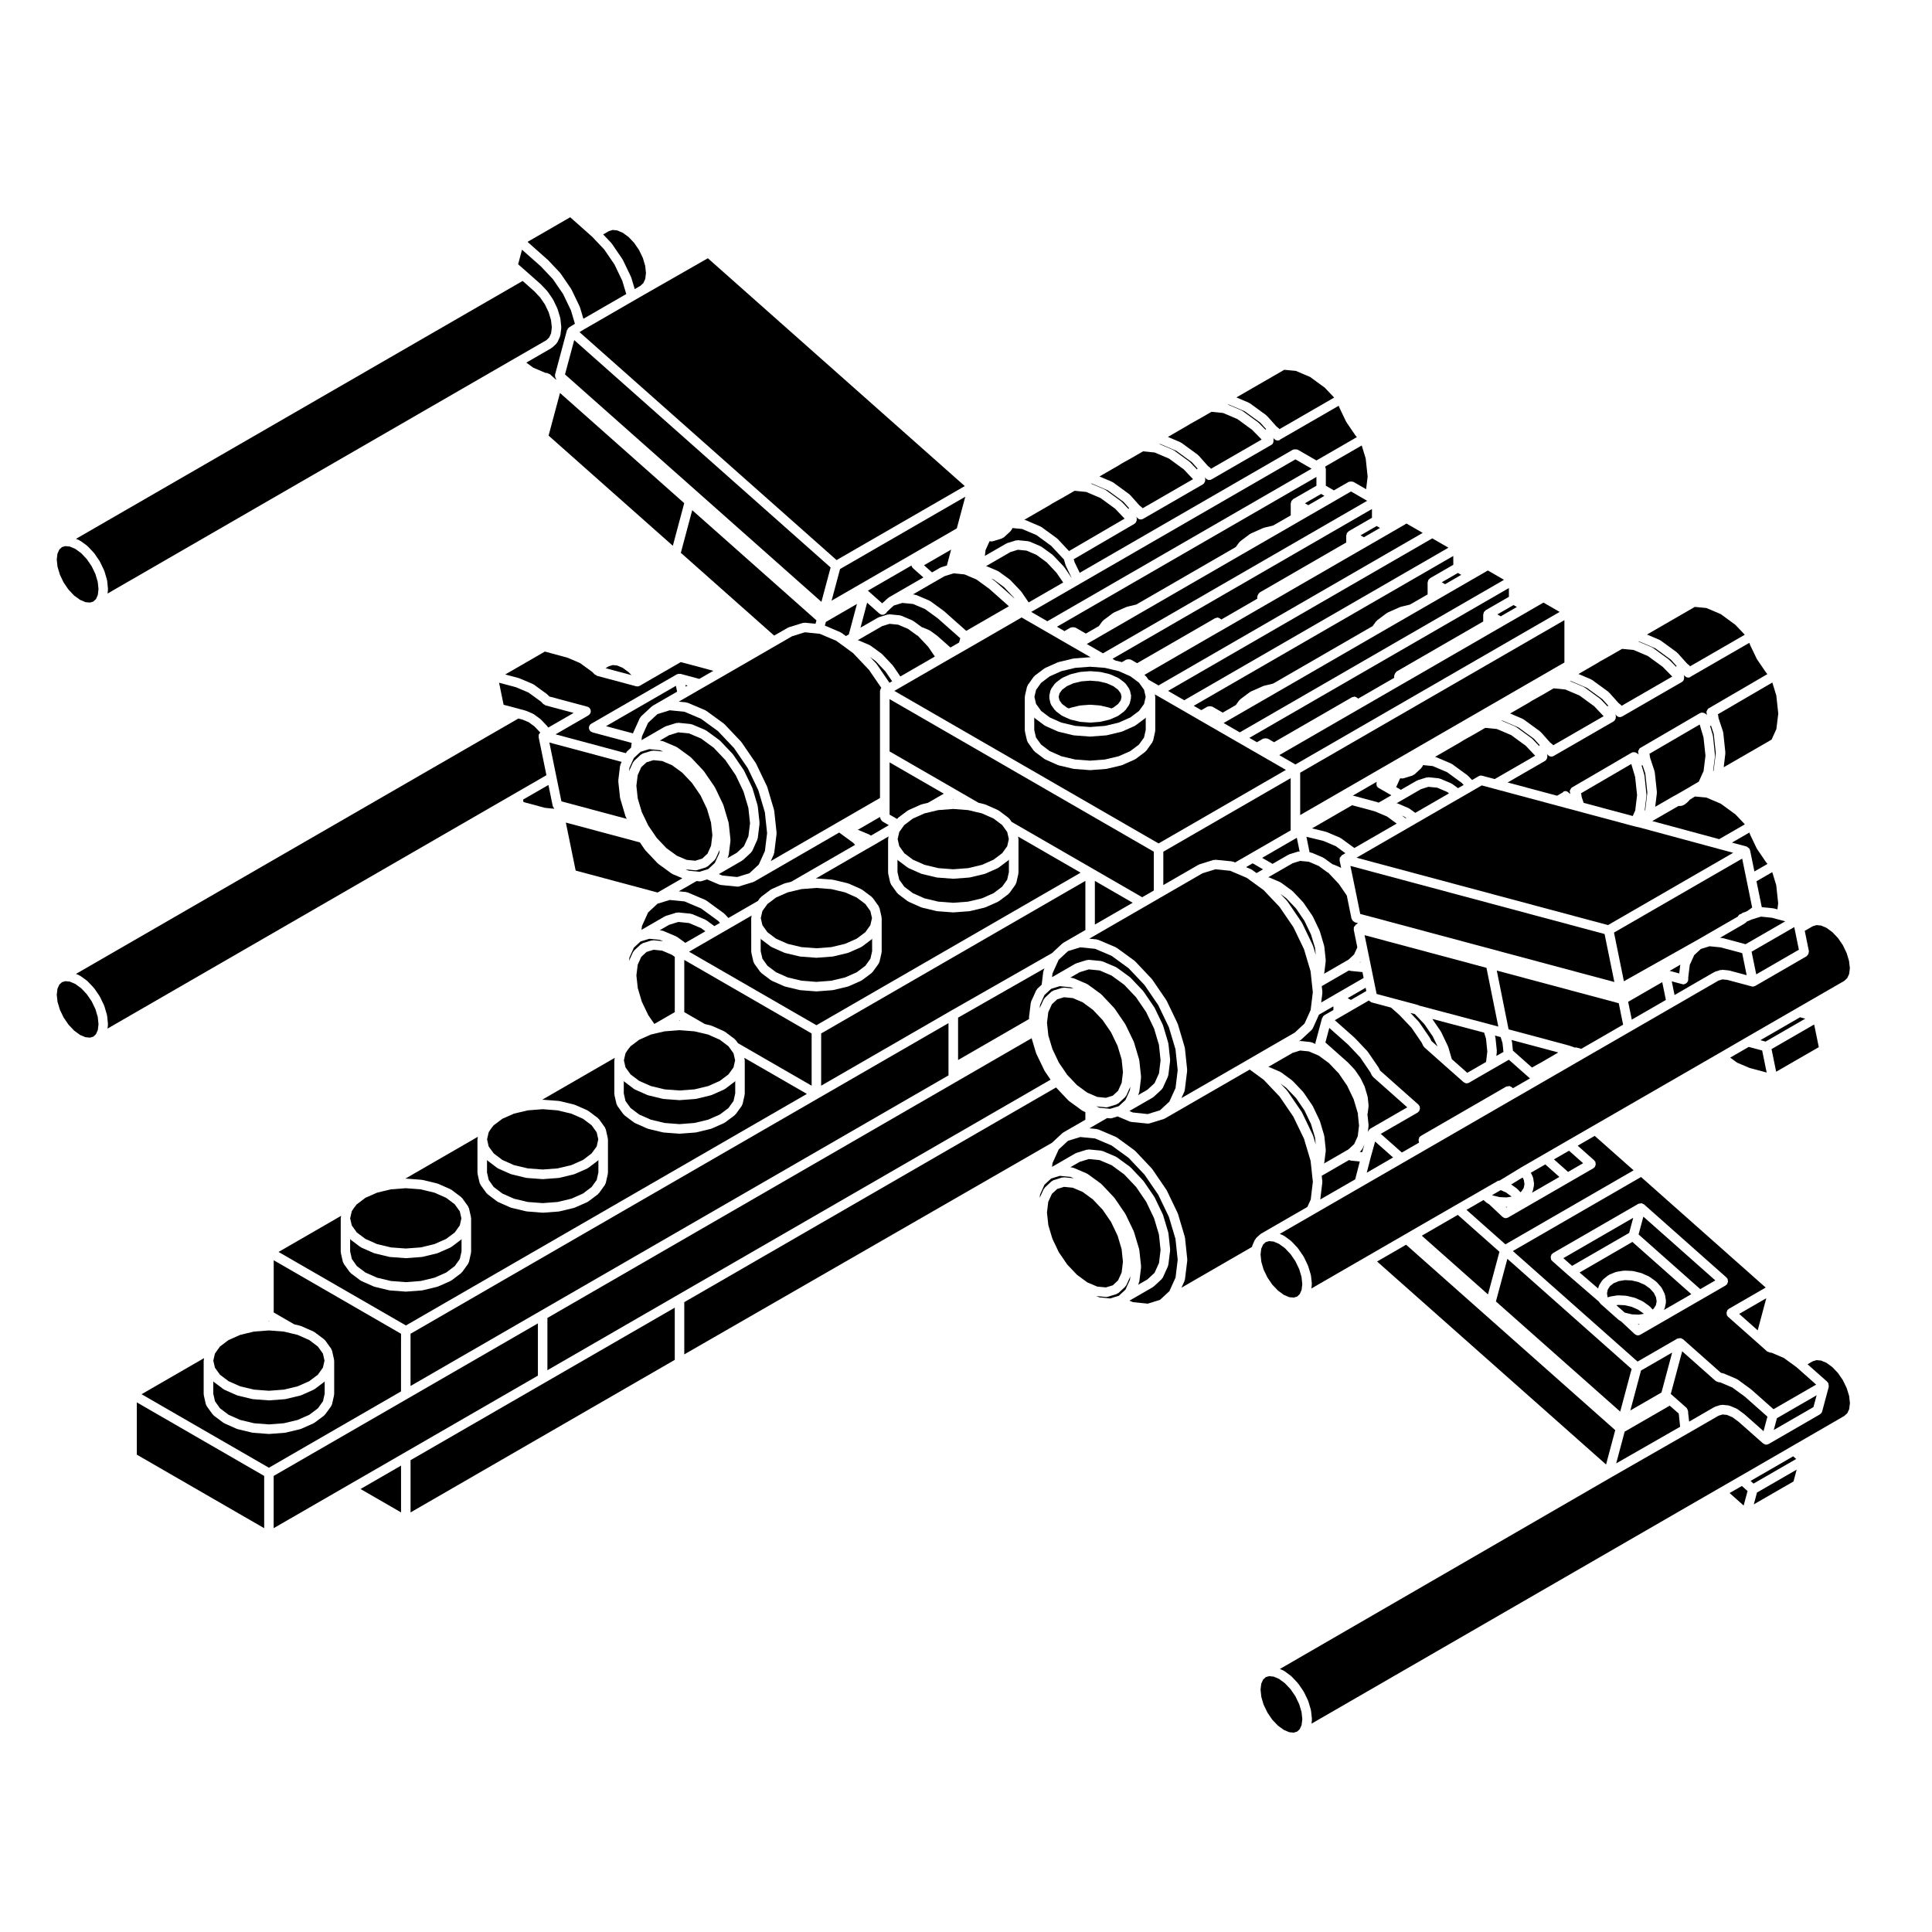 <?xml version="1.0" encoding="UTF-8"?>
<!-- Uploaded to: ICON Repo, www.svgrepo.com, Generator: ICON Repo Mixer Tools -->
<svg fill="#000000" width="800px" height="800px" version="1.1" viewBox="144 144 512 512" xmlns="http://www.w3.org/2000/svg">
 <g>
  <path d="m396.72 355.86h0.035l-0.133-0.074-0.133 0.074h0.035c0.039 0 0.059 0.031 0.102 0.031 0.035 0 0.055-0.031 0.094-0.031z"/>
  <path d="m379.75 356.2v3.688l1.965 1.133 0.016-0.016c0.039-0.055 0.109-0.051 0.16-0.102 0.047-0.051 0.047-0.125 0.102-0.172l2.543-1.914c0.047-0.031 0.102-0.012 0.141-0.035 0.047-0.023 0.055-0.086 0.105-0.105l3.32-1.473c0.039-0.016 0.086 0.012 0.121 0 0.039-0.016 0.055-0.059 0.102-0.07l1.598-0.383 4.188-2.418-14.359-8.293z"/>
  <path d="m408.55 373.96c-0.047 0.023-0.047 0.074-0.098 0.098l-3.316 1.473c-0.055 0.023-0.105 0.016-0.164 0.031-0.02 0.004-0.031 0.035-0.051 0.039l-3.871 0.926c-0.059 0.016-0.117 0.016-0.18 0.02-0.004 0-0.012 0.012-0.02 0.012l-4.144 0.312h-0.098-0.098l-4.144-0.312c-0.012 0-0.016-0.012-0.02-0.012-0.066-0.004-0.121-0.004-0.18-0.02l-3.871-0.926c-0.023-0.004-0.031-0.031-0.055-0.039-0.055-0.016-0.105-0.012-0.16-0.035l-3.32-1.473c-0.039-0.02-0.051-0.07-0.09-0.098-0.051-0.023-0.105-0.016-0.156-0.051l-2.543-1.914c-0.066-0.051-0.059-0.137-0.109-0.191-0.004-0.004-0.016-0.004-0.02-0.012v3.32l0.465 2.019 1.344 1.867 2.266 1.707 3.082 1.367 3.656 0.875 3.953 0.301 3.953-0.301 3.652-0.871 3.082-1.367 2.281-1.715 1.34-1.867 0.453-2.016v-3.32s-0.012 0-0.012 0.004c-0.051 0.055-0.051 0.141-0.117 0.191l-2.551 1.914c-0.035 0.047-0.09 0.039-0.141 0.062z"/>
  <path d="m449.77 380v-10.293l-70.023-40.426v13.852l17.508 10.105 6.07 3.508 1.594 0.383c0.051 0.012 0.059 0.055 0.105 0.07 0.035 0.012 0.086-0.016 0.121 0l3.316 1.473c0.051 0.02 0.059 0.082 0.105 0.105 0.039 0.023 0.102 0.004 0.137 0.035l2.551 1.914c0.059 0.039 0.059 0.117 0.102 0.168 0.051 0.051 0.125 0.047 0.168 0.105l0.578 0.812 21.422 12.363 13.164 7.602z"/>
  <path d="m390.67 359.16-1.656 0.391-3.09 1.371-2.281 1.719-0.562 0.781-0.766 1.07-0.43 1.883 0.43 1.867 1.34 1.871 2.269 1.707 3.086 1.363 3.652 0.879 3.957 0.301 3.957-0.301 3.648-0.871 3.082-1.371 2.281-1.715 1.34-1.863 0.426-1.867-0.426-1.875-0.707-0.992h-0.012l-0.621-0.871-2.281-1.715-3.09-1.371-1.652-0.391h-0.008l-1.98-0.477-3.957-0.301-3.969 0.301z"/>
  <path d="m371.31 313.7c0.07 0.016 0.133-0.023 0.195 0l2.938 1.25c0.051 0.02 0.059 0.082 0.105 0.105 0.051 0.023 0.105 0.004 0.145 0.035l2.934 2.137c0.035 0.023 0.031 0.074 0.066 0.105 0.031 0.031 0.082 0.016 0.105 0.051l2.734 2.887c0.023 0.023 0.016 0.07 0.039 0.102 0.023 0.031 0.066 0.023 0.09 0.059l1.941 2.84 9.145-5.281-1.777-2.602-2.664-2.82c-0.02-0.02-0.012-0.055-0.031-0.074-0.07-0.031-0.141-0.02-0.207-0.066l-2.418-1.762-2.625-1.117-2.277-0.227-1.977 0.609-6.492 3.75c0.012 0.008 0.02 0.02 0.031 0.02z"/>
  <path d="m444.17 383.24-10.02-5.789v11.57z"/>
  <path d="m378.64 321.92-2.578-2.719-1.527-1.113 1.699 1.789c0.023 0.031 0.016 0.07 0.039 0.102 0.02 0.031 0.066 0.023 0.086 0.055l3.356 4.914 0.711-0.406z"/>
  <path d="m420.75 408.7c0.059-0.082 0.039-0.168 0.105-0.238l1.793-1.664c0.074-0.07 0.176-0.055 0.266-0.102 0.098-0.059 0.117-0.156 0.215-0.188l2.359-0.719c0.082-0.031 0.152 0.031 0.238 0.02 0.102-0.012 0.145-0.09 0.258-0.082l2.551 0.258-0.836-0.352-2.84-0.289-2.293 0.707-0.473 0.438-0.02 0.02-1.281 1.18-1.168 2.602-0.105 0.906 1.062-2.332c0.031-0.082 0.117-0.098 0.168-0.164z"/>
  <path d="m422.79 396.58 2.769-2.57c0.039-0.035 0.102-0.02 0.133-0.051 0.039-0.031 0.051-0.09 0.098-0.117l5.848-3.375v-13.023l-70.023 40.434v13.84l34.391-19.852z"/>
  <path d="m339.56 420.45 19.531 11.27v-13.84l-33.75-19.488v13.84l5.441 3.148 1.602 0.379c0.039 0.012 0.059 0.055 0.102 0.074 0.039 0.012 0.086-0.02 0.121 0l3.316 1.477c0.051 0.02 0.059 0.086 0.105 0.105 0.047 0.023 0.102 0.004 0.141 0.039l2.551 1.918c0.055 0.039 0.055 0.117 0.102 0.168 0.051 0.051 0.121 0.051 0.16 0.102z"/>
  <path d="m498 407.42 7.375-4.258-0.312-1.547-3.031-0.301c-0.012 0-0.02-0.016-0.031-0.016-0.059-0.004-0.117-0.004-0.176-0.02l-0.352-0.098-7.195 4.152 0.168 1.477c0 0.051-0.039 0.098-0.039 0.137 0 0.059 0.039 0.102 0.039 0.145l-0.312 2.57z"/>
  <path d="m474.21 373.8 1.34 0.562c0.051 0.02 0.059 0.082 0.102 0.105 0.051 0.023 0.105 0 0.145 0.035l1.199 0.875 1.723-0.996-2.754-1.594z"/>
  <path d="m516.5 360.85 0.02 0.035 0.156-0.09-0.539-0.391-0.609-0.262z"/>
  <path d="m504.48 386.2 0.637 0.172h0.012l0.504 0.141h0.008l1.883 0.504 1.082 0.285 63.219 16.945-2.598-12.723-67.352-18.047 0.746 3.609 0.719 3.492v0.004z"/>
  <path d="m517.36 358.25c0.039 0.023 0.102 0 0.145 0.035l1.559 1.129 8.941-5.164-0.539-0.395-2.609-1.113-2.301-0.227-1.969 0.609-4.711 2.731-0.012 0.004-1.773 1.02c0.02 0 0.02 0.016 0.039 0.016 0.059 0.016 0.125-0.023 0.188 0l2.934 1.25c0.051 0.023 0.062 0.082 0.109 0.105z"/>
  <path d="m504.5 398.86-0.168 0.152 0.195 0.02z"/>
  <path d="m452.29 378.55 9.309-5.375c0.051-0.023 0.105 0 0.145-0.02 0.051-0.02 0.059-0.082 0.105-0.098l3.758-1.164c0.09-0.023 0.168 0.031 0.258 0.02 0.09-0.004 0.145-0.086 0.246-0.07l4.367 0.434c0.07 0.004 0.105 0.074 0.176 0.09 0.059 0.016 0.121-0.023 0.195 0l0.465 0.195 4.016-2.316 10.707-6.184v-1.891l0.004-11.949-33.75 19.488z"/>
  <path d="m501.99 408.99 4.098-2.363-0.18-0.863-4.754 2.742z"/>
  <path d="m521.12 346.76-0.176 0.395c-0.051 0.109-0.145 0.172-0.227 0.262-0.031 0.047-0.02 0.109-0.07 0.152l-1.809 1.676c-0.082 0.074-0.188 0.059-0.289 0.109-0.082 0.047-0.105 0.141-0.195 0.168l-2.352 0.727c-0.125 0.039-0.246 0.055-0.371 0.055-0.039 0-0.082 0-0.117-0.004l-0.453-0.047-1.062 2.336 1.25 0.719 4.211-2.43c0.039-0.023 0.102 0 0.137-0.02 0.051-0.02 0.07-0.082 0.117-0.098l2.344-0.727c0.09-0.023 0.16 0.031 0.258 0.023 0.09-0.012 0.156-0.082 0.246-0.074l2.734 0.273c0.07 0.004 0.105 0.074 0.176 0.098 0.059 0.016 0.125-0.023 0.188 0l2.934 1.25c0.051 0.02 0.059 0.082 0.105 0.105 0.047 0.023 0.105 0 0.145 0.035l1.547 1.129 1.496-0.855-0.523-0.555-3.883-2.832-3.789-1.613z"/>
  <path d="m445.82 433.58c-0.02 0.07 0.02 0.125-0.012 0.188l-0.207 0.457 2.488-1.441 1.879-1.734 1.18-2.602 0.414-3.461-0.434-4.098-1.289-4.328-2.098-4.348-2.684-3.934-3.141-3.316-3.324-2.418-3.188-1.367-2.852-0.281-2.43 0.746-2.5 1.441 0.508 0.055c0.086 0.004 0.105 0.074 0.176 0.098 0.07 0.02 0.121-0.02 0.195 0l3.508 1.496c0.055 0.02 0.066 0.086 0.105 0.105 0.051 0.023 0.102 0 0.145 0.035l3.523 2.574c0.031 0.02 0.031 0.074 0.059 0.105 0.031 0.031 0.082 0.02 0.105 0.051l3.269 3.465c0.031 0.031 0.02 0.07 0.039 0.102s0.074 0.031 0.098 0.059l2.816 4.121c0.02 0.031 0 0.059 0.02 0.09 0.02 0.039 0.059 0.047 0.082 0.082l2.172 4.5c0.02 0.039-0.016 0.082 0 0.109 0.02 0.031 0.059 0.039 0.07 0.074l1.367 4.574c0.012 0.039-0.02 0.082-0.012 0.105 0.012 0.051 0.059 0.074 0.059 0.109l0.465 4.324c0.012 0.059-0.039 0.102-0.039 0.145 0 0.047 0.039 0.09 0.039 0.137l-0.465 3.797c-0.023 0.078-0.09 0.113-0.109 0.184z"/>
  <path d="m478.48 371.34 2.754 1.594 4.211-2.43c0.051-0.023 0.102 0 0.145-0.02 0.047-0.02 0.059-0.082 0.105-0.098l2.352-0.727c0.09-0.023 0.152 0.031 0.246 0.023 0.051-0.004 0.082-0.035 0.121-0.035l-0.742-3.629z"/>
  <path d="m491.05 369.87 0.238 0.02c0.07 0.004 0.105 0.074 0.176 0.098 0.059 0.016 0.125-0.023 0.188 0l2.941 1.25c0.051 0.02 0.059 0.082 0.102 0.105 0.051 0.023 0.105 0 0.145 0.035l2.254 1.641 0.082 0.02h0.012l0.02 0.004c0.031 0.012 0.039 0.047 0.082 0.055 0.02 0.012 0.051-0.012 0.086 0l1.762 0.746c0.055 0.02 0.066 0.082 0.105 0.105 0.055 0.023 0.105 0 0.145 0.035l0.039 0.031-0.426-2.023c-0.02-0.105 0.051-0.191 0.059-0.293 0-0.098-0.07-0.195-0.039-0.289 0-0.02 0.031-0.031 0.039-0.051 0.012-0.047 0.059-0.066 0.082-0.109 0.07-0.152 0.168-0.25 0.289-0.367 0.074-0.07 0.098-0.18 0.176-0.238l0.941-0.535-2.539-1.855-3.273-1.395-4.516-1.098z"/>
  <path d="m489.87 372.28-1.309-0.133-1.98 0.609-4.719 2.719-0.012 0.004-1.77 1.02c0.012 0 0.02 0.016 0.031 0.016 0.074 0.016 0.125-0.023 0.195 0l2.934 1.25c0.055 0.02 0.066 0.082 0.105 0.105 0.051 0.023 0.102 0 0.145 0.035l2.922 2.141c0.039 0.023 0.031 0.074 0.07 0.102 0.031 0.023 0.082 0.016 0.105 0.051l2.734 2.887c0.02 0.023 0.012 0.07 0.039 0.102 0.02 0.023 0.059 0.023 0.082 0.055l2.352 3.438c0.02 0.031 0 0.066 0.02 0.098 0.02 0.035 0.066 0.035 0.086 0.07l1.793 3.75c0.012 0.035-0.012 0.074 0 0.105 0.02 0.035 0.059 0.047 0.074 0.082l1.133 3.812c0.012 0.039-0.02 0.074-0.012 0.109 0.012 0.047 0.055 0.066 0.066 0.109l0.379 3.613c0.012 0.055-0.039 0.098-0.039 0.145 0 0.051 0.039 0.09 0.039 0.141l-0.387 3.164c-0.012 0.07-0.074 0.109-0.098 0.176-0.012 0.012 0 0.02 0 0.031l5.777-3.344c0.012 0 0.012-0.004 0.012-0.004l0.715-0.406 1.496-1.395 0.855-1.879-0.957-4.719c-0.02-0.105 0.051-0.191 0.059-0.293 0-0.098-0.07-0.191-0.039-0.289 0-0.016 0.02-0.02 0.031-0.039 0.012-0.051 0.07-0.074 0.09-0.121 0.07-0.152 0.168-0.25 0.289-0.367 0.074-0.07 0.098-0.18 0.176-0.238l0.465-0.266-0.031-0.102-0.719-0.191c-0.082-0.02-0.105-0.102-0.176-0.137-0.168-0.082-0.309-0.18-0.422-0.328-0.082-0.102-0.137-0.188-0.188-0.309-0.031-0.074-0.105-0.117-0.117-0.195l-1.246-6.137-2.141-3.113-2.66-2.82c-0.031-0.023-0.02-0.066-0.047-0.09-0.012-0.016-0.031-0.02-0.039-0.039-0.082-0.035-0.168-0.023-0.246-0.082l-2.332-1.699-2.609-1.113-0.973-0.098z"/>
  <path d="m395.36 428.99v-13.852l-34.387 19.852h-0.008l-108.17 62.469v13.84l34.379-19.855z"/>
  <path d="m565.76 324.14c0.051 0.023 0.105 0 0.145 0.035l4.312 3.148c0.031 0.023 0.031 0.07 0.059 0.102 0.035 0.031 0.086 0.016 0.105 0.047 0.031 0.031 0.023 0.074 0.047 0.105 0.031 0.023 0.086 0.02 0.105 0.051l2.418 2.715 0.156 0.086c0.059 0.035 0.07 0.109 0.109 0.152 0.066 0.039 0.125 0.031 0.176 0.082l0.312 0.324c0.02 0.016 0.012 0.047 0.031 0.066l13.43-7.758-2.527-2.57-3.906-2.852-3.789-1.617-3.078-0.301-3.426 1.98h-0.012s0 0.004-0.012 0.004l-2.312 1.293-1.145 0.699s-0.012 0-0.02 0.004c0 0 0 0.012-0.012 0.016l-4.613 2.664 3.32 1.414c0.078 0.023 0.09 0.082 0.125 0.109z"/>
  <path d="m583.9 313.67c0.051 0.023 0.105 0 0.145 0.035l4.316 3.148c0.031 0.023 0.031 0.07 0.059 0.102 0.031 0.031 0.082 0.016 0.105 0.047 0.023 0.031 0.02 0.074 0.047 0.105 0.031 0.023 0.082 0.016 0.105 0.051l2.422 2.715 0.145 0.09c0.059 0.035 0.07 0.105 0.117 0.152 0.059 0.039 0.121 0.023 0.176 0.082l0.309 0.324c0.02 0.016 0.012 0.047 0.031 0.066l14.504-8.375-2.488-2.625-3.879-2.84-3.789-1.613-3.078-0.301-12.68 7.324 3.324 1.414c0.059 0.012 0.07 0.066 0.109 0.098z"/>
  <path d="m581.97 315.71c0.051 0.023 0.102 0 0.145 0.035l4.098 2.996c0.031 0.02 0.031 0.066 0.055 0.09 0.031 0.023 0.082 0.016 0.102 0.039l1.809 1.84 0.102-0.152c0.012-0.016 0.031-0.016 0.051-0.031l-1.496-1.672-0.051-0.047-4.109-2.996-4.109-1.754-0.105-0.035-0.348-0.035 3.769 1.605c0.031 0.031 0.039 0.094 0.09 0.117z"/>
  <path d="m591.91 323.43c-0.02 0.012-0.031 0.039-0.051 0.051-0.156 0.059-0.309 0.086-0.465 0.086-0.238 0-0.453-0.074-0.66-0.203-0.059-0.039-0.105-0.105-0.156-0.156-0.102-0.086-0.207-0.152-0.277-0.273-0.012-0.023 0-0.055-0.012-0.086-0.012-0.016-0.02-0.02-0.031-0.035l0.012 0.105 0.039 0.215 0.012 0.051c0.012 0.047-0.031 0.086-0.02 0.133 0.012 0.086 0.012 0.156 0 0.242 0.02 0.453-0.117 0.902-0.539 1.148l-15.871 9.164c-0.031 0.02-0.082 0.016-0.109 0.031-0.02 0.012-0.035 0.039-0.055 0.051-0.141 0.059-0.309 0.086-0.465 0.086-0.238 0-0.453-0.074-0.66-0.203-0.059-0.039-0.102-0.105-0.145-0.152-0.102-0.09-0.215-0.156-0.289-0.277-0.012-0.023 0-0.059-0.012-0.09-0.012-0.016-0.02-0.02-0.031-0.039v0.098l0.102 0.441c0.02 0.055-0.031 0.102-0.031 0.156 0.02 0.105 0.012 0.188 0 0.293-0.02 0.109-0.051 0.195-0.102 0.301-0.051 0.109-0.09 0.203-0.168 0.293-0.039 0.047-0.031 0.105-0.07 0.141-0.039 0.035-0.105 0.023-0.137 0.059-0.051 0.031-0.051 0.09-0.102 0.117l-15.871 9.16c-0.031 0.02-0.082 0.016-0.117 0.031-0.02 0.012-0.031 0.039-0.051 0.051-0.156 0.059-0.309 0.086-0.465 0.086-0.238 0-0.453-0.074-0.66-0.203-0.059-0.039-0.102-0.105-0.156-0.156-0.102-0.086-0.207-0.156-0.277-0.273-0.012-0.023 0-0.055-0.012-0.086-0.012-0.016-0.02-0.023-0.031-0.039v0.086l0.102 0.441c0.02 0.055-0.031 0.105-0.031 0.16 0.02 0.105 0.012 0.188 0 0.293-0.02 0.117-0.051 0.195-0.102 0.301-0.055 0.109-0.098 0.203-0.168 0.293-0.039 0.039-0.031 0.105-0.07 0.141-0.047 0.035-0.105 0.023-0.137 0.059-0.051 0.031-0.051 0.09-0.105 0.117l-9.93 5.727 13.105 3.508 1.547-0.891c0.102-0.086 0.145-0.227 0.289-0.273 0.516-0.168 0.961 0.02 1.27 0.387l0.344 0.312 0.102 0.066c-0.012-0.023-0.039-0.031-0.059-0.059-0.07-0.117-0.02-0.25-0.051-0.379-0.039-0.168-0.105-0.312-0.07-0.48 0.031-0.16 0.133-0.273 0.227-0.414 0.082-0.117 0.082-0.258 0.195-0.348 0.031-0.02 0.059-0.004 0.09-0.023s0.031-0.059 0.059-0.082l15.824-9.227c0.051-0.031 0.105 0 0.145-0.02 0.051-0.02 0.07-0.082 0.125-0.102 0.055-0.02 0.105 0.023 0.156 0.016 0.109-0.02 0.215-0.016 0.316 0 0.109 0.012 0.215 0.023 0.316 0.07 0.105 0.039 0.168 0.082 0.25 0.137 0.051 0.031 0.105 0.016 0.152 0.055l0.324 0.301 0.102 0.059c-0.02-0.02-0.039-0.023-0.051-0.047-0.07-0.117-0.031-0.246-0.051-0.371-0.039-0.172-0.102-0.312-0.07-0.484 0.031-0.156 0.125-0.262 0.207-0.398 0.082-0.117 0.082-0.262 0.195-0.359 0.031-0.023 0.07-0.012 0.102-0.031 0.031-0.02 0.039-0.066 0.07-0.082l15.828-9.227c0.051-0.031 0.105 0 0.141-0.02 0.051-0.02 0.074-0.082 0.125-0.102 0.051-0.016 0.102 0.023 0.156 0.016 0.117-0.02 0.207-0.016 0.324 0 0.109 0.016 0.215 0.023 0.316 0.074 0.105 0.035 0.16 0.074 0.246 0.133 0.047 0.035 0.105 0.016 0.145 0.055l0.336 0.312 0.105 0.059c-0.02-0.02-0.055-0.031-0.066-0.055-0.07-0.121-0.031-0.258-0.059-0.387-0.031-0.168-0.09-0.309-0.059-0.469s0.125-0.273 0.215-0.406c0.082-0.117 0.082-0.258 0.188-0.348 0.031-0.023 0.07-0.012 0.105-0.031 0.031-0.02 0.031-0.059 0.059-0.082l15.566-9.07-0.199-0.246c-0.012-0.016-0.012-0.047-0.02-0.066-0.031-0.031-0.059-0.039-0.098-0.074l-2.363-3.457c-0.012-0.02 0-0.051-0.012-0.07-0.031-0.035-0.074-0.055-0.098-0.098l-1.793-3.75c-0.02-0.031 0-0.066-0.012-0.098-0.012-0.039-0.066-0.055-0.074-0.102l-0.102-0.344-15.617 9.012c0.016 0.055-0.031 0.051-0.07 0.066z"/>
  <path d="m598.15 348.1 0.551-4.504-0.539-5.082-0.699-2.156-0.289 0.004 0.734 2.473c0.012 0.039-0.023 0.074-0.016 0.117 0.016 0.047 0.055 0.066 0.066 0.109l0.523 5.055c0.012 0.055-0.039 0.098-0.039 0.145 0 0.051 0.039 0.086 0.039 0.137l-0.492 4.066z"/>
  <path d="m599.37 333.72c0.02 0.066-0.031 0.125-0.02 0.195 0.012 0.07 0.07 0.109 0.07 0.188v0.172l1.145 3.461c0 0.004-0.012 0.012 0 0.016 0 0.004 0.012 0.004 0.012 0.012l0.051 0.16c0.016 0.039-0.02 0.082-0.012 0.121 0.012 0.039 0.055 0.066 0.066 0.105l0.562 5.309c0 0.055-0.051 0.098-0.051 0.145 0 0.051 0.051 0.09 0.039 0.141l-0.434 3.586 12.691-7.324 1.27-2.801 0.5-4.086-0.52-4.812-1.055-3.43-14.434 8.414z"/>
  <path d="m552.32 328.4h-0.012s0 0.004-0.012 0.004l-2.273 1.27-1.168 0.727c-0.012 0.004-0.02 0-0.031 0.004 0 0 0 0.004-0.012 0.012l-4.613 2.664 3.328 1.422c0.051 0.02 0.059 0.082 0.102 0.105 0.051 0.023 0.105 0 0.145 0.035l4.316 3.148c0.031 0.023 0.031 0.07 0.059 0.098 0.031 0.023 0.07 0.012 0.102 0.039 0.031 0.031 0.02 0.082 0.039 0.105 0.039 0.031 0.098 0.02 0.117 0.055l2.418 2.715 0.156 0.09c0.059 0.035 0.07 0.109 0.109 0.152 0.059 0.039 0.121 0.023 0.172 0.082l0.312 0.324c0.023 0.016 0.012 0.047 0.035 0.066l13.367-7.719-2.488-2.625-3.883-2.836-3.789-1.613-3.078-0.309z"/>
  <path d="m541.7 307.33 4.285-2.473-0.887-0.512-4.285 2.477z"/>
  <path d="m542.34 309.87-3.328 1.914-0.008 0.008-20.547 11.867-0.008 0.008-3.102 1.781-0.008 0.004-11.758 6.793-0.012 0.004-0.824 0.477-0.012 0.004-19.328 11.164-0.008 0.004-0.375 0.223 4.277 2.469 70.027-40.426-4.293-2.473-3.894 2.25-0.012 0.008v0.004l-6.789 3.914z"/>
  <path d="m488.56 360 32.105-18.543 36.27-20.941 1.648-0.941v-11.23l-70.023 40.426z"/>
  <path d="m593.18 355.08-1.395 0.867-0.152 0.191c-0.012 0.016-0.035 0.012-0.055 0.023-0.012 0.016-0.012 0.047-0.02 0.059l-0.359 0.379c-0.023 0.016-0.047 0.012-0.066 0.023-0.012 0.012-0.012 0.035-0.02 0.047l-0.297 0.262c-0.031 0.023-0.082 0.016-0.105 0.039-0.02 0.023-0.031 0.07-0.059 0.09l-0.352 0.215c-0.02 0.012-0.051 0.004-0.07 0.02-0.02 0.004-0.012 0.02-0.031 0.031l-0.238 0.121c-0.105 0.055-0.227 0.059-0.332 0.082-0.039 0.004-0.059 0.047-0.09 0.051-0.051 0.004-0.102 0.004-0.145 0.004-0.012 0-0.012-0.004-0.02-0.004-0.02 0-0.039-0.012-0.059-0.016-0.051 0.004-0.09 0.047-0.137 0.047-0.07 0-0.137-0.004-0.215-0.02l-0.117-0.02-6.973 4.019 17.719 4.793 6.812-3.926-2.473-2.621-3.906-2.848-3.777-1.613z"/>
  <path d="m563.84 326.18c0.051 0.023 0.105 0 0.145 0.035l4.102 2.996c0.031 0.023 0.031 0.074 0.059 0.102 0.031 0.023 0.082 0.016 0.105 0.051l1.773 1.863 0.102-0.168c0.012-0.023 0.051-0.023 0.074-0.051l-1.5-1.676-0.051-0.047-4.106-2.996-4.098-1.75-0.125-0.039-0.352-0.035 3.777 1.605c0.035 0.027 0.043 0.086 0.094 0.109z"/>
  <path d="m586.47 401.29 2.551 0.684 0.27-2.312z"/>
  <path d="m505.58 447.31-0.523 1.152c-0.055 0.105-0.145 0.16-0.227 0.25-0.035 0.051-0.02 0.117-0.074 0.156l-0.422 0.395 0.672 0.07z"/>
  <path d="m503.14 456.54 1.219-4.727-2.332-0.23c-0.031-0.012-0.039-0.031-0.059-0.039-0.105-0.012-0.207-0.02-0.309-0.059l-0.156-0.066-7.238 4.176 0.168 1.465c0 0.055-0.047 0.09-0.047 0.137s0.047 0.102 0.047 0.145l-0.543 4.527z"/>
  <path d="m437.25 437.75 0.945 0.102 1.691-0.523 0.609-0.188 1.77-1.633 1.176-2.602 0.105-0.922-1.055 2.344c-0.051 0.105-0.141 0.168-0.227 0.262-0.031 0.039-0.02 0.105-0.07 0.141l-1.797 1.672c-0.082 0.074-0.188 0.066-0.277 0.105-0.082 0.051-0.117 0.137-0.207 0.168l-2.352 0.73c-0.125 0.039-0.246 0.059-0.371 0.059-0.039 0-0.082-0.012-0.117-0.012l-2.559-0.258 0.848 0.367z"/>
  <path d="m448.17 439.24 3.238-1.004 2.488-2.301 1.633-3.594 0.57-4.727-0.582-5.551-1.75-5.84-2.82-5.863-3.633-5.316-4.231-4.465-4.5-3.273-4.367-1.859-3.934-0.395-3.238 0.996-2.481 2.309-1.633 3.598-0.125 1.004 6.176-3.562c0.055-0.023 0.105 0 0.145-0.02 0.051-0.02 0.07-0.082 0.109-0.098l2.816-0.867c0.086-0.023 0.156 0.031 0.25 0.02 0.098-0.012 0.141-0.082 0.246-0.074l3.281 0.324c0.074 0.004 0.105 0.074 0.176 0.098 0.066 0.016 0.125-0.023 0.188 0l3.523 1.496c0.051 0.02 0.059 0.082 0.102 0.105 0.055 0.023 0.105 0 0.145 0.035l3.523 2.57c0.031 0.023 0.031 0.074 0.059 0.105 0.031 0.031 0.086 0.02 0.105 0.051l3.285 3.465c0.02 0.031 0.012 0.074 0.039 0.105 0.02 0.031 0.059 0.031 0.082 0.059l2.816 4.121c0.02 0.031 0.012 0.059 0.02 0.098 0.023 0.039 0.074 0.039 0.086 0.07l2.172 4.504c0.02 0.035-0.012 0.074 0.012 0.109 0.012 0.031 0.051 0.039 0.059 0.074l1.367 4.574c0.016 0.039-0.02 0.074-0.012 0.109 0.012 0.035 0.055 0.07 0.066 0.105l0.465 4.328c0 0.051-0.051 0.098-0.051 0.141 0 0.055 0.051 0.086 0.039 0.137l-0.465 3.797c-0.012 0.074-0.074 0.109-0.105 0.18-0.012 0.066 0.031 0.125 0 0.188l-1.367 3.004c-0.055 0.105-0.145 0.168-0.215 0.258-0.047 0.051-0.031 0.105-0.074 0.145l-2.168 2.004c-0.047 0.031-0.105 0.02-0.145 0.051-0.039 0.035-0.039 0.09-0.086 0.109l-6.172 3.551 0.926 0.395z"/>
  <path d="m508.42 446.52-1.195 4.289v0.004l-1.02 3.965 6.977-4.035z"/>
  <path d="m612.16 372.62c-0.031-0.031-0.059-0.047-0.098-0.074l-2.363-3.457c-0.012-0.02 0-0.051-0.012-0.074-0.031-0.035-0.074-0.051-0.098-0.09l-1.793-3.75c-0.02-0.031 0-0.066-0.012-0.098-0.012-0.039-0.066-0.055-0.074-0.102l-0.102-0.344-4.625 2.664 3.906 1.043c0.07 0.02 0.102 0.102 0.168 0.133 0.141 0.066 0.238 0.156 0.348 0.266 0.031 0.035 0.086 0.047 0.105 0.086 0.035 0.047 0.105 0.051 0.137 0.105 0.039 0.066 0 0.141 0.031 0.211 0.02 0.066 0.105 0.102 0.105 0.172l1.152 5.633 3.473-2-0.246-0.262c0.008-0.016 0.008-0.039-0.004-0.062z"/>
  <path d="m551 426.34h0.02c0.012-0.012 0.012-0.02 0.012-0.02l1.219-0.664 2.223-1.285 2.481-1.457-12.391-3.316 0.082 0.258c0.012 0.039-0.02 0.074-0.012 0.105 0.012 0.051 0.051 0.07 0.059 0.105l0.246 2.363 5.059 4.488z"/>
  <path d="m598.29 401.61c0.051-0.023 0.102 0 0.145-0.02 0.039-0.02 0.059-0.082 0.105-0.098l1.402-0.434c0.098-0.023 0.168 0.031 0.262 0.02 0.09-0.012 0.141-0.082 0.246-0.074l1.629 0.16c0.047 0.004 0.066 0.047 0.105 0.051 0.047 0.004 0.074-0.023 0.105-0.016l4.594 1.234-1.184-5.84-5.723-1.531-2.918-0.293-2.301 0.711-1.777 1.641-0.082 0.18-1.094 2.41-0.414 3.457 0.031 0.297c0.012 0.09-0.059 0.145-0.07 0.227-0.012 0.086 0.051 0.145 0.031 0.227-0.031 0.105-0.125 0.176-0.176 0.266-0.059 0.102-0.102 0.188-0.176 0.266-0.156 0.156-0.344 0.246-0.559 0.309-0.07 0.012-0.102 0.086-0.176 0.098-0.039 0.004-0.09 0.004-0.121 0.004-0.105 0-0.215-0.016-0.316-0.039l-2.82-0.754 0.734 3.621z"/>
  <path d="m613.94 384.71c0.039 0.004 0.059 0.047 0.09 0.051 0.047 0.004 0.074-0.023 0.105-0.016l0.906 0.242 0.195-1.605-0.516-4.812-1.055-3.441-4.18 2.414 1.406 6.867z"/>
  <path d="m559.71 421.07c0.02 0.012 0.039 0 0.051 0l1.613 0.559c0.105-0.004 0.207-0.07 0.309-0.051l1.367 0.371 11.09-6.402-1.152-5.68-32.324-8.656 3.129 15.574 15.875 4.254c0.023 0.012 0.031 0.031 0.043 0.031z"/>
  <path d="m422.9 422.01 1.711 3.59 2.223 3.262 2.598 2.731 2.738 1.988 2.602 1.113 2.305 0.238 1.832-0.574 1.398-1.301 0.949-2.098 0.34-2.82-0.352-3.379-1.066-3.566-1.73-3.606-2.227-3.242-2.598-2.746-2.715-1.992-2.617-1.105-2.305-0.227-1.828 0.559-1.395 1.301-0.957 2.106-0.344 2.809 0.363 3.379z"/>
  <path d="m304.6 336.44 7.16 1.914c0.012-0.023-0.012-0.055 0.004-0.082l1.809-4.004c0.039-0.086 0.125-0.105 0.188-0.176 0.051-0.07 0.039-0.172 0.105-0.23l2.883-2.672c0.039-0.035 0.098-0.02 0.141-0.051 0.039-0.031 0.039-0.09 0.086-0.109l6.465-3.727-0.316-1.551z"/>
  <path d="m310.7 348.38 1.055-2.336c0.039-0.086 0.137-0.105 0.188-0.176 0.055-0.07 0.039-0.168 0.105-0.227l1.801-1.668c0.074-0.07 0.18-0.051 0.266-0.102 0.09-0.051 0.117-0.152 0.215-0.18l2.352-0.727c0.09-0.031 0.168 0.031 0.258 0.023 0.09-0.012 0.145-0.082 0.238-0.074l2.555 0.25-0.844-0.355-2.832-0.281-2.301 0.711-0.473 0.434-0.02 0.016-1.273 1.18-0.332 0.715-0.848 1.879z"/>
  <path d="m344.95 353.38-2.793-5.82-3.652-5.34-4.223-4.457-4.492-3.273-4.387-1.863-3.914-0.395-3.246 1.004-2.488 2.309-1.629 3.602-0.109 0.941-0.004 0.055 6.168-3.562c0.047-0.023 0.102 0 0.141-0.02 0.051-0.02 0.066-0.082 0.117-0.098l2.816-0.867c0.09-0.031 0.172 0.031 0.262 0.023 0.086-0.012 0.145-0.082 0.238-0.074l3.273 0.328c0.07 0.004 0.105 0.074 0.172 0.09 0.066 0.016 0.133-0.023 0.195 0l3.523 1.496c0.051 0.02 0.059 0.082 0.105 0.105 0.047 0.023 0.105 0 0.145 0.035l3.516 2.57c0.039 0.023 0.031 0.074 0.066 0.105 0.031 0.023 0.074 0.016 0.105 0.047l3.285 3.465c0.031 0.023 0.02 0.066 0.039 0.098 0.023 0.031 0.07 0.023 0.09 0.059l2.816 4.121c0.02 0.031 0.004 0.066 0.02 0.102 0.02 0.031 0.066 0.035 0.082 0.066l2.16 4.5c0.016 0.035-0.004 0.07 0.004 0.105 0.016 0.035 0.059 0.047 0.07 0.082l1.359 4.574c0.012 0.039-0.02 0.082-0.016 0.121 0.004 0.039 0.055 0.059 0.055 0.105l0.473 4.332c0 0.055-0.047 0.09-0.047 0.145 0 0.055 0.047 0.09 0.039 0.145l-0.469 3.797c-0.012 0.074-0.082 0.117-0.102 0.188-0.016 0.059 0.02 0.121-0.004 0.18l-1.359 3.004c-0.051 0.105-0.145 0.168-0.223 0.25-0.035 0.047-0.02 0.105-0.07 0.152l-2.156 2.004c-0.047 0.035-0.105 0.023-0.145 0.055-0.039 0.031-0.039 0.086-0.086 0.109l-6.168 3.562 0.926 0.387 3.926 0.395 3.25-1.004 2.481-2.301 1.629-3.606 0.574-4.719-0.59-5.516z"/>
  <path d="m323.95 414.5 0.039-0.004c0.039-0.004 0.066 0.031 0.102 0.031 0.035 0 0.059-0.035 0.102-0.031l0.051 0.004-0.145-0.086z"/>
  <path d="m317.17 345.45-1.824 0.566-1.406 1.293-0.945 2.109-0.348 2.824 0.363 3.352 1.07 3.602 1.719 3.582 2.234 3.269 2.582 2.727 2.738 1.992 2.602 1.109 2.305 0.227 1.824-0.559 1.41-1.305 0.945-2.102 0.348-2.82-0.363-3.352-1.07-3.617-1.707-3.555-2.25-3.285-2.578-2.727-2.734-1.996-2.609-1.105z"/>
  <path d="m337.01 370.77c-0.016 0.059 0.023 0.121-0.004 0.18l-0.207 0.465 2.492-1.441 1.875-1.742 1.168-2.59 0.434-3.465-0.441-4.07-1.301-4.367-2.074-4.332-2.707-3.969-3.117-3.285-3.324-2.43-3.203-1.359-2.836-0.281-2.438 0.75-2.5 1.445 0.504 0.051c0.07 0.004 0.105 0.074 0.172 0.09 0.066 0.016 0.133-0.023 0.195 0l3.523 1.496c0.051 0.02 0.059 0.082 0.105 0.105 0.051 0.023 0.105 0 0.145 0.035l3.523 2.57c0.035 0.023 0.031 0.074 0.066 0.105 0.035 0.023 0.082 0.016 0.105 0.051l3.273 3.465c0.023 0.023 0.016 0.07 0.035 0.102 0.031 0.023 0.07 0.023 0.09 0.055l2.828 4.121c0.02 0.031 0 0.066 0.02 0.102 0.02 0.031 0.059 0.035 0.074 0.066l2.16 4.5c0.02 0.035-0.012 0.07 0.004 0.105 0.016 0.035 0.055 0.047 0.066 0.082l1.359 4.57c0.016 0.039-0.02 0.082-0.012 0.121 0.012 0.039 0.051 0.059 0.059 0.105l0.465 4.332c0.012 0.055-0.039 0.09-0.039 0.145 0 0.051 0.051 0.09 0.039 0.145l-0.469 3.797c-0.023 0.066-0.09 0.113-0.109 0.176z"/>
  <path d="m370.1 367.35-1.926-1.406h-0.004l-0.805-0.59h-0.004l-0.969-0.719-22.512 13c-0.055 0.035-0.121 0.023-0.18 0.051-0.031 0.012-0.039 0.055-0.082 0.066l-3.758 1.16c-0.117 0.039-0.246 0.055-0.363 0.055h-0.004c-0.047 0-0.086 0-0.121-0.004l-4.379-0.434c-0.02 0-0.031-0.023-0.055-0.031-0.105-0.016-0.211-0.02-0.312-0.066l-3.246-1.375-1.5 0.465c-0.117 0.039-0.246 0.055-0.363 0.055l-0.004-0.004c-0.047 0-0.086 0-0.121-0.004l-0.797-0.082-4.715 2.719 1.969 0.188c0.07 0.004 0.105 0.074 0.176 0.098 0.066 0.016 0.125-0.023 0.191 0l4.699 1.996c0.051 0.02 0.059 0.082 0.105 0.105 0.047 0.023 0.105 0 0.145 0.035l4.695 3.426c0.035 0.023 0.035 0.074 0.066 0.105s0.082 0.016 0.105 0.051l1.008 1.062 7.824-4.516 0.578-0.812c0.047-0.059 0.117-0.055 0.168-0.105 0.047-0.051 0.047-0.125 0.102-0.168l2.543-1.914c0.047-0.031 0.102-0.012 0.145-0.035 0.047-0.023 0.051-0.086 0.102-0.105l3.324-1.473c0.039-0.016 0.082 0.012 0.117 0 0.039-0.016 0.055-0.059 0.102-0.07l1.598-0.383 16.973-9.801z"/>
  <path d="m372.29 394.91c-0.039 0.02-0.047 0.07-0.09 0.09l-3.316 1.473c-0.055 0.023-0.109 0.02-0.16 0.035-0.023 0.004-0.035 0.035-0.059 0.039l-3.871 0.922c-0.059 0.016-0.109 0.016-0.172 0.02-0.004 0-0.016 0.012-0.023 0.012l-4.141 0.312h-0.102-0.102l-4.141-0.312c-0.012 0-0.02-0.012-0.023-0.012-0.059-0.004-0.109-0.004-0.172-0.02l-3.871-0.922c-0.023-0.004-0.035-0.031-0.059-0.039-0.051-0.016-0.105-0.012-0.156-0.035l-3.324-1.473c-0.039-0.016-0.051-0.07-0.086-0.09-0.055-0.031-0.109-0.016-0.16-0.055l-2.543-1.918c-0.066-0.051-0.066-0.137-0.109-0.191-0.004-0.004-0.016-0.004-0.02-0.012v3.332l0.457 2 1.344 1.879 2.277 1.715 3.078 1.367 3.668 0.867 3.945 0.312 3.945-0.312 3.664-0.867 3.082-1.367 2.277-1.715 1.344-1.875 0.453-1.996-0.004-3.336c-0.004 0-0.012 0-0.016 0.004-0.051 0.055-0.051 0.141-0.109 0.191l-2.551 1.922c-0.047 0.035-0.113 0.027-0.156 0.055z"/>
  <path d="m328.44 374.93 0.945 0.102 1.688-0.523h0.004l0.609-0.191 1.762-1.637 1.176-2.594 0.105-0.906-1.055 2.328c-0.051 0.109-0.145 0.172-0.223 0.258-0.035 0.047-0.023 0.105-0.07 0.145l-1.805 1.672c-0.082 0.074-0.188 0.059-0.289 0.109-0.082 0.047-0.105 0.141-0.195 0.168l-2.352 0.727c-0.117 0.039-0.246 0.055-0.363 0.055h-0.004c-0.047 0-0.086 0-0.121-0.004l-2.559-0.25 0.848 0.363z"/>
  <path d="m430.38 375.27-16.59-9.578 0.09 0.402c0.012 0.051-0.031 0.098-0.02 0.145 0 0.051 0.051 0.082 0.051 0.133v8.902c0 0.051-0.051 0.082-0.051 0.133-0.012 0.051 0.031 0.098 0.02 0.145l-0.539 2.398c-0.02 0.105-0.105 0.16-0.152 0.25-0.035 0.066 0 0.145-0.055 0.207l-1.598 2.231c-0.031 0.051-0.105 0.035-0.145 0.082-0.051 0.055-0.051 0.141-0.109 0.191l-2.551 1.914c-0.051 0.035-0.105 0.023-0.156 0.051-0.039 0.023-0.039 0.074-0.09 0.098l-3.316 1.473c-0.059 0.023-0.109 0.02-0.168 0.035-0.031 0.004-0.031 0.035-0.059 0.039l-3.863 0.926c-0.059 0.016-0.117 0.016-0.18 0.02-0.004 0-0.012 0.012-0.02 0.012l-4.144 0.312h-0.098-0.098l-4.144-0.312c-0.012 0-0.016-0.012-0.02-0.012-0.066-0.004-0.121-0.004-0.18-0.02l-3.871-0.926c-0.023-0.004-0.031-0.031-0.055-0.039-0.055-0.016-0.105-0.012-0.16-0.035l-3.32-1.473c-0.039-0.02-0.051-0.07-0.09-0.098-0.051-0.023-0.105-0.016-0.156-0.051l-2.543-1.914c-0.066-0.051-0.059-0.137-0.109-0.191-0.047-0.047-0.117-0.023-0.152-0.082l-1.602-2.231c-0.047-0.059-0.016-0.137-0.051-0.207-0.047-0.09-0.133-0.145-0.156-0.25l-0.543-2.398c-0.012-0.055 0.031-0.098 0.023-0.145-0.004-0.051-0.055-0.082-0.055-0.133v-8.902c0-0.051 0.051-0.082 0.055-0.133s-0.035-0.098-0.023-0.145l0.102-0.43-4.074 2.383h-0.004l-2.144 1.223-13.043 7.531h0.035c0.039 0 0.07 0.031 0.102 0.031 0.035 0 0.066-0.031 0.102-0.031l4.141 0.316c0.039 0 0.059 0.039 0.102 0.051 0.035 0.004 0.066-0.023 0.102-0.016l3.871 0.926c0.047 0.012 0.059 0.055 0.102 0.07 0.039 0.012 0.082-0.016 0.117 0l3.316 1.473c0.051 0.02 0.059 0.082 0.105 0.105 0.039 0.023 0.102 0.004 0.141 0.035l2.551 1.914c0.055 0.039 0.055 0.117 0.102 0.168 0.051 0.051 0.121 0.047 0.168 0.105l1.602 2.231c0.055 0.074 0.023 0.168 0.059 0.246 0.035 0.082 0.125 0.121 0.145 0.211l0.539 2.394c0.012 0.051-0.031 0.098-0.023 0.145 0.004 0.051 0.055 0.082 0.055 0.133v8.902c0 0.051-0.051 0.082-0.055 0.133-0.004 0.051 0.035 0.098 0.023 0.145l-0.539 2.394c-0.023 0.105-0.109 0.16-0.156 0.25-0.035 0.066-0.004 0.145-0.051 0.207l-1.602 2.231c-0.035 0.051-0.105 0.035-0.152 0.082-0.051 0.055-0.051 0.141-0.109 0.191l-2.551 1.914c-0.047 0.035-0.105 0.023-0.156 0.055-0.039 0.02-0.047 0.074-0.09 0.098l-3.316 1.465c-0.055 0.031-0.109 0.02-0.168 0.039-0.023 0.012-0.035 0.035-0.055 0.039l-3.871 0.926c-0.059 0.012-0.117 0.012-0.176 0.02-0.012 0-0.012 0.012-0.02 0.012l-4.141 0.312c-0.031 0.004-0.066 0.004-0.102 0.004-0.035 0-0.07 0-0.102-0.004l-4.141-0.312c-0.012 0-0.012-0.012-0.02-0.012-0.059-0.012-0.117-0.012-0.176-0.02l-3.871-0.926c-0.023-0.004-0.031-0.031-0.055-0.039-0.055-0.02-0.109-0.012-0.16-0.039l-3.324-1.465c-0.039-0.02-0.051-0.074-0.086-0.098-0.055-0.031-0.109-0.016-0.16-0.055l-2.543-1.914c-0.066-0.051-0.066-0.137-0.109-0.191-0.047-0.047-0.117-0.023-0.152-0.082l-1.602-2.231c-0.047-0.066-0.016-0.141-0.051-0.211-0.047-0.09-0.133-0.145-0.152-0.246l-0.551-2.394c-0.012-0.051 0.031-0.098 0.031-0.145-0.012-0.051-0.059-0.082-0.059-0.137l-0.008-8.902c0-0.055 0.051-0.086 0.059-0.137 0-0.051-0.039-0.098-0.031-0.145l0.098-0.398-5.742 3.316-3.582 2.07-7.273 4.203 33.75 19.48z"/>
  <path d="m372.25 363.38-0.973 0.559c0.012 0 0.02 0.016 0.031 0.016 0.07 0.016 0.133-0.023 0.195 0l2.938 1.25c0.051 0.02 0.059 0.082 0.105 0.105 0.051 0.023 0.105 0.004 0.145 0.035l0.133 0.098 4.727-2.762-1.703-0.984c-0.055-0.031-0.055-0.098-0.105-0.133-0.133-0.105-0.203-0.227-0.289-0.371-0.086-0.145-0.152-0.262-0.176-0.43-0.004-0.059-0.066-0.098-0.066-0.156v-0.105z"/>
  <path d="m373.32 383.57-2.285-1.715-3.07-1.363-3.656-0.871-3.961-0.305-3.953 0.305-1.984 0.473-1.676 0.398-3.078 1.363-2.277 1.715-0.621 0.871-0.008 0.004-0.711 0.992-0.426 1.871 0.426 1.863 1.34 1.875 2.277 1.719 3.078 1.359 3.656 0.871 3.957 0.301 3.965-0.301 3.644-0.871 3.078-1.367 2.285-1.711 1.34-1.875 0.426-1.863-0.426-1.863z"/>
  <path d="m330.93 390.8-1.133-0.828-3.203-1.359-2.836-0.281-2.438 0.75-2.5 1.445 0.504 0.051c0.07 0.004 0.105 0.074 0.172 0.09s0.133-0.023 0.195 0l3.523 1.496c0.051 0.02 0.059 0.082 0.105 0.105 0.051 0.023 0.105 0 0.145 0.035l2.144 1.566z"/>
  <path d="m610.66 386.92-2.488 0.766-0.918 0.418c-0.074 0.031-0.145 0.031-0.215 0.047l-0.523 0.469c-0.047 0.035-0.098 0.02-0.137 0.051-0.031 0.031-0.039 0.082-0.082 0.105l-6.473 3.742 0.508 0.051c0.039 0.004 0.059 0.039 0.102 0.051 0.039 0.004 0.07-0.023 0.105-0.016l6.055 1.621 10.523-6.07-1.336-0.352-2.207-0.59z"/>
  <path d="m605.36 386.2c0.031-0.004 0.051 0.016 0.07 0.012l0.266-0.238c0.039-0.035 0.102-0.02 0.137-0.051 0.121-0.098 0.266-0.109 0.422-0.152 0.09-0.02 0.168-0.09 0.258-0.098l0.559-0.25 1.27-0.918-1.496-7.336-1.152-5.633-33.969 19.609 2.625 12.898 19.145-10.77h0.016l11.039-6.379c0.145-0.332 0.418-0.609 0.812-0.695z"/>
  <path d="m609.42 402.21 11.301-6.523-1.102-5.406-0.121-0.594-11.309 6.523z"/>
  <path d="m417.24 409.62c0.02-0.07-0.02-0.125 0.012-0.188l1.359-3.012c0.047-0.086 0.125-0.105 0.188-0.172 0.055-0.074 0.031-0.168 0.105-0.23l1.152-1.062 0.422-3.496c0.012-0.074 0.082-0.105 0.102-0.176 0.02-0.066-0.02-0.125 0.012-0.191l0.207-0.465-22.898 13.059v11.23l18.812-10.863-0.02-0.176c-0.012-0.051 0.039-0.09 0.039-0.137 0-0.055-0.039-0.09-0.039-0.137l0.465-3.797c-0.008-0.078 0.062-0.117 0.082-0.188z"/>
  <path d="m491.41 391.61-1.734-3.602-2.211-3.25-2.609-2.742-1.516-1.109 1.703 1.793c0.031 0.023 0.02 0.07 0.039 0.102 0.031 0.031 0.07 0.023 0.09 0.059l3.75 5.496c0.02 0.031 0.012 0.066 0.02 0.098 0.023 0.031 0.066 0.035 0.086 0.066l2.883 5.996c0.02 0.035-0.016 0.074 0.012 0.109 0.012 0.031 0.051 0.039 0.059 0.074l0.707 2.344-0.195-1.867z"/>
  <path d="m576.44 414.21 9.035-5.215-0.965-4.719-9.031 5.215z"/>
  <path d="m485.08 433.06c0.02 0.031 0.07 0.031 0.09 0.059l3.75 5.492c0.02 0.031 0 0.059 0.02 0.09 0.023 0.039 0.066 0.039 0.086 0.082l2.883 6c0.02 0.031-0.016 0.07 0.012 0.105 0.012 0.031 0.051 0.039 0.059 0.074l0.707 2.348-0.195-1.867-1.062-3.562-1.734-3.613-2.223-3.254-2.609-2.742-1.527-1.113 1.715 1.793c0.02 0.039 0.012 0.086 0.031 0.109z"/>
  <path d="m457.91 433.02c-0.012 0.059 0.031 0.117 0 0.176l-0.816 1.805 17.562-10.141 4.098-2.379 8.352-4.82 2.613-2.414 1.617-3.582 0.578-4.742-0.238-2.137v-0.012l-0.105-0.984-0.258-2.398-1.742-5.856-2.816-5.84-3.648-5.34-4.231-4.465-1.926-1.402-0.812-0.59-1.758-1.273-3.512-1.492-0.867-0.367-3.91-0.395-3.394 1.047-11.07 6.394-4.332 2.508-0.012 0.004-13.785 7.957-0.828 0.473 1.969 0.195c0.082 0.004 0.105 0.074 0.176 0.098 0.07 0.02 0.125-0.023 0.195 0l4.695 1.996c0.051 0.02 0.059 0.082 0.102 0.105 0.055 0.023 0.105 0 0.145 0.035l4.699 3.422c0.039 0.023 0.031 0.074 0.07 0.105 0.035 0.023 0.086 0.016 0.105 0.051l4.367 4.621c0.031 0.031 0.02 0.07 0.039 0.102 0.02 0.035 0.074 0.031 0.098 0.059l3.75 5.492c0.02 0.031 0.012 0.07 0.02 0.102 0.02 0.031 0.074 0.039 0.086 0.074l2.875 5.996c0.02 0.039-0.012 0.082 0.012 0.105 0.012 0.035 0.055 0.047 0.066 0.082l1.812 6.102c0.012 0.039-0.02 0.074-0.012 0.105 0.012 0.051 0.055 0.07 0.066 0.105l0.609 5.773c0.012 0.055-0.047 0.102-0.047 0.145 0 0.047 0.047 0.086 0.047 0.137l-0.621 5.059c0.008 0.082-0.051 0.129-0.082 0.199z"/>
  <path d="m480.31 426.78 2.934 1.25c0.055 0.02 0.066 0.082 0.105 0.105 0.051 0.02 0.102 0 0.145 0.031l2.922 2.152c0.039 0.02 0.031 0.07 0.059 0.102 0.039 0.031 0.09 0.02 0.117 0.051l2.734 2.883c0.02 0.031 0.012 0.07 0.039 0.102 0.02 0.031 0.059 0.031 0.082 0.059l2.352 3.441c0.02 0.031 0 0.066 0.02 0.105 0.02 0.031 0.066 0.031 0.086 0.07l1.793 3.758c0.012 0.031-0.012 0.07 0 0.105 0.031 0.023 0.07 0.035 0.082 0.066l1.133 3.809c0.012 0.047-0.02 0.082-0.012 0.109 0.012 0.047 0.051 0.074 0.059 0.105l0.383 3.617c0.012 0.051-0.039 0.098-0.039 0.141 0 0.055 0.039 0.098 0.039 0.137l-0.395 3.168c-0.012 0.07-0.07 0.105-0.09 0.172-0.012 0.016 0 0.023 0 0.035l5.926-3.422 0.559-0.328 1.527-1.402 0.945-2.086 0.344-2.832-0.312-2.988c-0.012-0.066 0.051-0.109 0.051-0.172-0.012-0.039-0.051-0.059-0.059-0.098l-1.102-3.691-1.727-3.613-2.227-3.254-2.594-2.727-1.328-0.969v-0.004l-1.395-1.02-2.625-1.117-2.281-0.227-1.98 0.609-4.711 2.715-0.012 0.012-1.777 1.023c0.012 0 0.02 0.02 0.031 0.02 0.078 0.016 0.133-0.031 0.199-0.004z"/>
  <path d="m520.18 445.31c0.051-0.059 0.125-0.051 0.188-0.102 0.059-0.047 0.059-0.121 0.125-0.156l22.66-13.09c0.09-0.066 0.195-0.02 0.297-0.047 0.156-0.051 0.289-0.086 0.453-0.066 0.074 0.004 0.137-0.051 0.207-0.031 0.105 0.031 0.145 0.125 0.238 0.176 0.098 0.051 0.195 0.031 0.281 0.102l0.316 0.297 4.516-2.606-0.453-0.395-5.144-4.551-4.41 2.539h-0.012l-6.133 3.543c-0.195 0.109-0.414 0.168-0.629 0.168-0.266 0-0.516-0.105-0.734-0.281-0.031-0.02-0.07-0.012-0.102-0.047l-5.027-4.449-5.359-4.758c-0.039-0.047-0.031-0.105-0.07-0.141-0.082-0.09-0.176-0.145-0.227-0.262l-0.402-0.848-2.695-3.941-3.188-3.359-2.231-1.984-5.215-1.391c-0.082-0.02-0.105-0.105-0.172-0.133-0.176-0.086-0.312-0.176-0.434-0.328-0.012-0.016-0.035-0.023-0.047-0.035l-4.144 2.394h-0.012v0.004l-3.344 1.941-0.012 0.004-1.531 0.887 5.254 4.656c0.02 0.023 0.012 0.047 0.031 0.059 0.016 0.016 0.047 0.012 0.055 0.023l3.281 3.465c0.02 0.031 0.012 0.07 0.047 0.102 0.02 0.031 0.059 0.031 0.082 0.059l2.82 4.121c0.02 0.031 0.012 0.07 0.02 0.102 0.02 0.031 0.059 0.031 0.082 0.066l0.332 0.699 10.203 9.055c0.051 0.055 0.039 0.125 0.09 0.188 0.051 0.055 0.125 0.066 0.168 0.121 0.051 0.098 0.012 0.188 0.039 0.293 0.039 0.16 0.07 0.301 0.059 0.465-0.02 0.168-0.082 0.293-0.156 0.438-0.051 0.098-0.031 0.195-0.102 0.277-0.039 0.059-0.117 0.039-0.176 0.086-0.059 0.055-0.059 0.133-0.125 0.172l-9.82 5.672 5.586 4.953 4.555-2.625c0-0.012-0.012-0.012-0.012-0.016-0.059-0.098-0.012-0.195-0.039-0.301-0.051-0.156-0.086-0.293-0.059-0.453 0.02-0.168 0.07-0.293 0.141-0.438 0.039-0.109 0.02-0.215 0.09-0.293z"/>
  <path d="m505.73 432.23 0.68 2.293c0.012 0.039-0.02 0.07-0.012 0.105 0.012 0.047 0.051 0.074 0.059 0.105l0.227 2.172c0.012 0.055-0.039 0.09-0.039 0.141s0.039 0.098 0.039 0.137l-0.238 1.898c0 0.059-0.059 0.09-0.07 0.137l0.309 2.91c0.012 0.055-0.039 0.098-0.039 0.145 0 0.051 0.039 0.09 0.039 0.133l-0.207 1.664 0.051-0.188c0.031-0.105 0.125-0.133 0.176-0.227 0.051-0.098 0.031-0.195 0.105-0.273 0.051-0.059 0.121-0.051 0.18-0.102 0.016-0.004 0.016-0.016 0.023-0.02 0.051-0.039 0.051-0.105 0.105-0.137 0.012-0.012 0.012-0.012 0.02-0.012l9.801-5.656-9.082-8.062c-0.039-0.039-0.031-0.105-0.07-0.145-0.074-0.082-0.168-0.133-0.227-0.246l-0.402-0.836-2.695-3.953-3.188-3.367-4.996-4.434-1.031 3.856 2.195 1.945 3.789 3.367c0.02 0.02 0.012 0.039 0.031 0.055 0.012 0.016 0.039 0.012 0.051 0.031l1.641 1.734c0.031 0.031 0.02 0.07 0.039 0.102s0.074 0.031 0.098 0.059l1.402 2.055c0.023 0.031 0 0.07 0.023 0.102 0.02 0.031 0.059 0.039 0.082 0.074l1.09 2.246c0.02 0.035-0.012 0.074 0 0.105 0 0.043 0.035 0.051 0.043 0.086z"/>
  <path d="m477.1 340.7 1.633-0.945c0.059-0.031 0.117 0 0.168-0.02 0.156-0.066 0.297-0.066 0.465-0.066s0.309 0 0.465 0.059c0.051 0.023 0.117-0.004 0.168 0.023l1.633 0.945 19.199-11.078 1.484-0.855c0.105-0.059 0.215-0.016 0.324-0.047 0.105-0.031 0.188-0.125 0.309-0.125 0.059 0 0.105 0.055 0.156 0.066 0.168 0.02 0.277 0.098 0.422 0.176 0.145 0.086 0.277 0.152 0.371 0.289 0.012 0.012 0.02 0.012 0.031 0.02l9.539-5.508v-0.586c0-0.059 0.066-0.102 0.074-0.16 0.02-0.168 0.105-0.281 0.172-0.422 0.098-0.152 0.145-0.273 0.293-0.371 0.051-0.035 0.051-0.105 0.105-0.137l1.445-0.832c0.012-0.004 0.012-0.012 0.02-0.016l0.02-0.012 21.469-12.391v-1.891c0-0.059 0.059-0.102 0.07-0.16 0.012-0.109 0.047-0.195 0.086-0.297 0.02-0.055-0.012-0.117 0.02-0.172s0.102-0.055 0.137-0.105c0.07-0.09 0.133-0.152 0.227-0.223 0.051-0.035 0.051-0.105 0.102-0.133l6.172-3.566-0.008-2.32-68.781 39.703z"/>
  <path d="m559.15 358.17-2.641-0.711-16.531-4.43-3.305-0.887-2.156 1.25-3.582 2.07-11.336 6.539-2.664 1.543-13.441 7.758 66.641 17.855 33.176-19.16-3.875-1.039-0.012-0.004-20.523-5.551-1.805-0.434h-0.012l-0.023-0.004-14.668-3.93z"/>
  <path d="m594.43 336-13.332 7.773 0.125 0.418c0.02 0.066-0.035 0.125-0.023 0.195 0.016 0.07 0.074 0.109 0.074 0.188v0.172l1.145 3.461c0 0.004-0.012 0.016 0 0.02 0 0.004 0.012 0.004 0.012 0.016l0.051 0.168c0.012 0.039-0.02 0.074-0.012 0.109 0.012 0.039 0.051 0.066 0.059 0.109l0.57 5.309c0 0.055-0.051 0.098-0.051 0.145 0 0.051 0.051 0.09 0.039 0.141l-0.434 3.582 4.606-2.664h0.02c0.012 0 0.012-0.012 0.012-0.016l1.219-0.664 2.223-1.285 3.465-2.035 1.27-2.801 0.5-4.086-0.52-4.828z"/>
  <path d="m580.02 358.57 0.543-4.504-0.535-5.082-0.715-2.156-0.289 0.012 0.734 2.469c0.012 0.039-0.02 0.074-0.012 0.117 0.012 0.039 0.051 0.066 0.059 0.109l0.527 5.055c0.012 0.055-0.039 0.098-0.039 0.145 0 0.051 0.039 0.086 0.039 0.137l-0.492 4.062z"/>
  <path d="m563.69 356.77 13 3.481 0.66-1.449 0.492-4.082-0.516-4.828-1.023-3.43-13.332 7.773v0.004l0.125 0.422c0.02 0.066-0.031 0.117-0.02 0.18 0.012 0.059 0.07 0.102 0.07 0.168v0.176z"/>
  <path d="m545.7 336.66c0.051 0.023 0.102 0 0.145 0.035l4.102 2.996c0.031 0.023 0.031 0.074 0.059 0.102 0.031 0.023 0.082 0.016 0.105 0.051l1.777 1.863 0.109-0.191c0.012-0.016 0.031-0.016 0.055-0.031l-1.516-1.688-0.012-0.016-4.125-3.012-4.102-1.75-0.117-0.039-0.352-0.035 3.769 1.605c0.043 0.023 0.051 0.082 0.102 0.109z"/>
  <path d="m537.61 336.89-3.43 1.98h-0.02v0.012l-2.281 1.266-1.152 0.727h-0.012c-0.012 0.004-0.02 0.012-0.02 0.012s0 0.004-0.012 0.004l-6.414 3.703c0.012 0 0.012 0.012 0.031 0.016 0.059 0.016 0.125-0.023 0.188 0l4.102 1.75c0.051 0.02 0.059 0.082 0.105 0.105 0.055 0.023 0.105 0 0.145 0.035l4.098 2.996c0.031 0.023 0.031 0.07 0.059 0.102 0.031 0.031 0.086 0.016 0.105 0.051l1.012 1.062 1.742-1.008c0.297-0.176 0.641-0.211 0.953-0.125l3.305 0.883 10.727-6.191-2.488-2.625-3.883-2.836-3.789-1.613z"/>
  <path d="m518.94 412.74-1.168-0.312 2.176 2.293c0.031 0.031 0.02 0.07 0.039 0.102 0.02 0.035 0.074 0.035 0.098 0.066l2.82 4.117c0.02 0.031 0 0.07 0.02 0.105 0.02 0.031 0.059 0.031 0.082 0.074l0.332 0.691 1.652 1.465-1.293-2.684-2.227-3.254z"/>
  <path d="m494.41 413.77c0.02-0.07 0.09-0.105 0.125-0.176 0.051-0.09 0.031-0.195 0.102-0.289 0.051-0.055 0.125-0.047 0.188-0.098 0.059-0.047 0.059-0.121 0.125-0.16l2.414-1.387v-0.973l-3.82 2.207-1.641 3.637c-0.051 0.105-0.145 0.16-0.215 0.258-0.039 0.039-0.031 0.105-0.07 0.141l-2.891 2.676c-0.039 0.039-0.105 0.031-0.137 0.059-0.039 0.031-0.039 0.086-0.09 0.105l-0.277 0.156c0.031 0 0.051 0.012 0.082 0.012 0.102-0.012 0.145-0.082 0.258-0.07l2.719 0.281c0.07 0.004 0.105 0.07 0.168 0.09 0.07 0.02 0.137-0.031 0.195 0l0.957 0.414c0-0.02 0.023-0.039 0.023-0.055 0.012-0.074-0.055-0.133-0.035-0.203l1.77-6.574c0.008-0.02 0.039-0.031 0.051-0.051z"/>
  <path d="m491.7 363.53 3.719 0.906c0.039 0.012 0.051 0.051 0.082 0.066 0.039 0.012 0.082-0.016 0.105 0l3.508 1.496c0.055 0.02 0.066 0.082 0.105 0.105 0.047 0.023 0.105 0 0.145 0.035l3.523 2.57c0.012 0.004 0.012 0.02 0.02 0.031l11.23-6.481-2.539-1.859-2.398-1.023-0.258-0.105-0.641-0.266-5.984-1.605z"/>
  <path d="m542.43 422.77-0.246-2.332-0.488-1.598-1.527-0.402 0.082 0.25c0.012 0.039-0.02 0.082-0.012 0.105 0.012 0.051 0.055 0.074 0.066 0.109l0.379 3.606c0 0.059-0.051 0.102-0.051 0.145 0 0.047 0.051 0.09 0.039 0.137l-0.121 1.043z"/>
  <path d="m505.63 391.83 0.641 3.117 1.023 4.992 0.734 3.602 0.711 3.465 0.082 0.402 4.75 1.27 6.309 1.691c0.059 0.02 0.082 0.086 0.125 0.105h0.012l18.637 4.934 2.414 0.648-3.141-15.574z"/>
  <path d="m527.79 421.42 0.961 3.266 4.086 3.617 4.988-2.875 0.328-2.777-0.348-3.387-0.488-1.602-13.75-3.633 2.242 3.273c0.02 0.031 0 0.066 0.02 0.102 0.02 0.031 0.059 0.031 0.086 0.07l1.793 3.758c0.012 0.031-0.012 0.07 0 0.105 0.031 0.031 0.074 0.039 0.082 0.082z"/>
  <path d="m489.82 277.37 0.879 0.508 4.281-2.473-0.875-0.508z"/>
  <path d="m444.82 336.28c-0.039 0.023-0.039 0.074-0.098 0.098l-3.309 1.473c-0.055 0.02-0.105 0.02-0.156 0.035-0.031 0.004-0.031 0.035-0.066 0.039l-3.871 0.926c-0.066 0.016-0.109 0.016-0.176 0.02-0.012 0-0.012 0.012-0.02 0.012l-4.152 0.312h-0.098-0.102l-4.141-0.312c-0.012 0-0.02-0.012-0.02-0.012-0.07-0.004-0.121-0.004-0.188-0.02l-3.871-0.926c-0.02-0.004-0.031-0.031-0.051-0.039-0.059-0.016-0.105-0.012-0.168-0.035l-3.316-1.473c-0.051-0.02-0.051-0.07-0.09-0.098-0.051-0.023-0.105-0.016-0.156-0.051l-2.551-1.914c-0.059-0.051-0.059-0.137-0.105-0.191-0.012-0.004-0.02-0.004-0.031-0.012v3.336l0.465 1.996 1.355 1.879 2.266 1.715 3.09 1.371 3.648 0.867 3.961 0.301 3.953-0.301 3.656-0.867 3.074-1.371 2.281-1.715 1.344-1.867 0.453-2.016v-3.316s-0.012 0-0.012 0.004c-0.055 0.055-0.055 0.141-0.109 0.191l-2.555 1.914c-0.023 0.031-0.086 0.02-0.137 0.047z"/>
  <path d="m446.48 325.81-0.621-0.871-1.598-1.203h-0.012l-0.684-0.508-2.672-1.188-0.395-0.18-1.664-0.395h-0.012l-1.984-0.473-3.953-0.301-3.949 0.301-3.668 0.875-3.074 1.367-2.273 1.707-1.355 1.879-0.434 1.859 0.434 1.859 1.355 1.879 2.273 1.707 3.074 1.367 3.668 0.875 3.949 0.301 3.953-0.301 3.656-0.875 3.074-1.367 2.281-1.715 1.344-1.867 0.422-1.867-0.422-1.867zm-2.746 3.148-0.328 1.441c-0.023 0.105-0.105 0.16-0.156 0.25-0.031 0.059 0 0.137-0.051 0.195l-0.945 1.34c-0.035 0.051-0.105 0.035-0.145 0.074-0.051 0.059-0.051 0.152-0.117 0.203l-1.527 1.152c-0.051 0.035-0.105 0.023-0.156 0.051-0.039 0.023-0.051 0.074-0.09 0.098l-1.18 0.523-0.816 0.359c-0.051 0.023-0.105 0.02-0.168 0.035-0.02 0.004-0.031 0.031-0.051 0.035l-2.324 0.555c-0.059 0.016-0.117 0.016-0.176 0.02-0.012 0-0.012 0.012-0.02 0.012l-2.488 0.191h-0.09-0.102l-2.488-0.191c-0.012 0-0.02-0.012-0.02-0.012-0.074-0.004-0.125-0.004-0.188-0.02l-2.312-0.555c-0.02-0.004-0.031-0.031-0.055-0.039-0.059-0.016-0.105-0.012-0.16-0.035l-0.805-0.359h-0.012l-1.168-0.523c-0.039-0.016-0.051-0.07-0.09-0.09-0.055-0.023-0.117-0.016-0.168-0.055l-1.527-1.152c-0.066-0.051-0.066-0.137-0.105-0.191-0.051-0.047-0.117-0.023-0.156-0.082l-0.961-1.34c-0.039-0.059-0.012-0.141-0.051-0.207-0.039-0.09-0.121-0.145-0.156-0.25l-0.316-1.438c-0.02-0.102 0.055-0.18 0.055-0.277 0-0.098-0.074-0.18-0.055-0.277l0.316-1.438c0.02-0.098 0.117-0.137 0.156-0.215 0.031-0.082 0-0.168 0.051-0.238l0.961-1.34c0.039-0.055 0.117-0.055 0.168-0.105 0.051-0.051 0.051-0.125 0.102-0.168l1.527-1.148c0.055-0.031 0.105-0.012 0.145-0.035 0.039-0.023 0.051-0.086 0.105-0.105l1.996-0.883c0.039-0.016 0.086 0.012 0.117 0 0.039-0.016 0.059-0.059 0.102-0.07l2.312-0.555c0.039-0.012 0.074 0.02 0.105 0.016 0.039-0.004 0.059-0.047 0.102-0.051l2.488-0.191c0.039-0.004 0.059 0.031 0.105 0.031 0.031 0 0.059-0.035 0.09-0.031l2.488 0.191c0.039 0 0.066 0.039 0.098 0.047 0.039 0.004 0.07-0.023 0.105-0.016l2.324 0.555c0.039 0.012 0.066 0.055 0.105 0.07 0.039 0.012 0.082-0.016 0.109 0l1.996 0.883c0.055 0.02 0.066 0.082 0.105 0.105 0.055 0.023 0.105 0.004 0.145 0.035l1.527 1.148c0.066 0.039 0.066 0.121 0.105 0.172 0.059 0.051 0.121 0.047 0.176 0.105l0.945 1.34c0.051 0.074 0.02 0.16 0.051 0.242 0.047 0.082 0.125 0.117 0.145 0.207l0.328 1.441c0.02 0.102-0.051 0.18-0.051 0.281-0.023 0.102 0.035 0.176 0.016 0.277z"/>
  <path d="m379.35 302.46c0.039-0.035 0.102-0.02 0.137-0.051 0.047-0.031 0.047-0.09 0.09-0.109l9.129-5.269-2.812-2.5c-0.035-0.031-0.023-0.082-0.055-0.117-0.07-0.07-0.152-0.109-0.203-0.195-0.055-0.09-0.012-0.195-0.039-0.293-0.004-0.023-0.023-0.047-0.031-0.07l-11.566 6.676 3.793 3.359z"/>
  <path d="m506.16 276.63-4.129-2.387-3.906 2.254-0.008 0.004v0.004l-6.793 3.922-0.012 0.004-3.383 1.953-5.473 3.16-9.477 5.465-36.27 20.945-4.328 2.5-0.008 0.004-0.363 0.211 4.277 2.473 70.023-40.426z"/>
  <path d="m440.3 326.79-1.25-0.941-1.762-0.781-2.106-0.504-2.293-0.176-2.301 0.176-2.106 0.504-1.762 0.781-1.25 0.941-0.707 0.977-0.207 0.91 0.207 0.91 0.707 0.973 1.258 0.953 0.523 0.238 0.312-0.137c0.039-0.016 0.082 0.012 0.109 0 0.039-0.016 0.059-0.059 0.105-0.07l2.312-0.555c0.039-0.004 0.07 0.02 0.105 0.016 0.039-0.004 0.059-0.047 0.105-0.051l2.484-0.191c0.047 0 0.066 0.031 0.105 0.031 0.031 0 0.059-0.035 0.09-0.031l2.488 0.191c0.039 0 0.059 0.039 0.102 0.051 0.031 0.004 0.074-0.023 0.105-0.016l2.324 0.555c0.051 0.012 0.066 0.055 0.105 0.07 0.039 0.012 0.082-0.016 0.109 0l0.312 0.133 0.535-0.242 1.258-0.945 0.695-0.961 0.207-0.922-0.207-0.91z"/>
  <path d="m372.04 310.34 4.602-2.648c0.047-0.023 0.102 0 0.145-0.02 0.051-0.02 0.066-0.082 0.109-0.098l2.352-0.727c0.086-0.023 0.16 0.031 0.246 0.02 0.09-0.004 0.156-0.086 0.246-0.07l2.727 0.273c0.07 0.004 0.105 0.074 0.172 0.09s0.133-0.023 0.195 0l2.938 1.25c0.051 0.02 0.059 0.082 0.105 0.105 0.047 0.023 0.105 0.004 0.145 0.035l2.289 1.668c0.047 0.012 0.074 0.047 0.117 0.055 0.039 0.012 0.082-0.016 0.109 0l1.762 0.75c0.051 0.02 0.059 0.082 0.105 0.105 0.051 0.023 0.105 0 0.145 0.035l1.762 1.281c0.02 0.016 0.016 0.039 0.035 0.055 0.016 0.012 0.047 0.004 0.059 0.02l3.473 3.078 2.301-1.328 0.301-1.125-5.941-5.266-3.371-2.457-3.195-1.359-2.848-0.281-2.289 0.707-1.777 1.641-0.023 0.055c-0.035 0.074-0.105 0.109-0.152 0.176-0.031 0.047-0.016 0.105-0.051 0.141-0.031 0.035-0.086 0.02-0.117 0.055-0.23 0.211-0.508 0.367-0.828 0.367-0.172 0-0.348-0.035-0.52-0.109-0.059-0.023-0.074-0.102-0.121-0.133-0.066-0.035-0.141-0.023-0.195-0.074l-3.254-2.887z"/>
  <path d="m396.36 318.23-2.231 1.289-11.336 6.543-1.785 1.031 70.023 40.426 33.75-19.488-4.918-2.832-0.012-0.004-3.387-1.953-0.012-0.004-4.523-2.609-0.012-0.004-6.793-3.918h-0.012l-3.406-1.965v-0.004l-4.516-2.609-0.012-0.004-6.793-3.918-0.012-0.004-0.344-0.195 0.098 0.402c0.012 0.051-0.031 0.098-0.02 0.145 0 0.051 0.051 0.082 0.051 0.133v8.898c0 0.051-0.051 0.082-0.051 0.133-0.012 0.051 0.031 0.098 0.02 0.145l-0.535 2.398c-0.023 0.105-0.105 0.16-0.156 0.25-0.031 0.066 0 0.145-0.051 0.207l-1.602 2.231c-0.031 0.051-0.105 0.035-0.145 0.074-0.051 0.059-0.051 0.145-0.117 0.195l-2.551 1.914c-0.051 0.035-0.105 0.023-0.156 0.055-0.039 0.02-0.039 0.07-0.09 0.09l-3.316 1.473c-0.051 0.023-0.105 0.02-0.168 0.035-0.02 0.004-0.031 0.035-0.051 0.039l-3.871 0.922c-0.059 0.016-0.117 0.016-0.176 0.02-0.012 0-0.012 0.012-0.02 0.012l-4.152 0.312h-0.09-0.102l-4.141-0.312c-0.012 0-0.02-0.012-0.02-0.012-0.066-0.004-0.117-0.004-0.176-0.02l-3.875-0.922c-0.031-0.004-0.031-0.031-0.059-0.039-0.055-0.016-0.105-0.012-0.168-0.035l-3.309-1.473c-0.047-0.02-0.055-0.07-0.098-0.09-0.055-0.031-0.105-0.02-0.156-0.055l-2.551-1.914c-0.066-0.051-0.066-0.137-0.105-0.191-0.055-0.047-0.117-0.023-0.156-0.082l-1.602-2.231c-0.039-0.066-0.012-0.141-0.051-0.211-0.039-0.086-0.125-0.141-0.145-0.242l-0.551-2.398c-0.012-0.051 0.031-0.09 0.02-0.141-0.012-0.055-0.059-0.086-0.059-0.141v-8.898c0-0.055 0.051-0.09 0.059-0.141 0.012-0.051-0.031-0.09-0.02-0.141l0.551-2.398c0.02-0.086 0.105-0.121 0.137-0.203 0.039-0.082 0.012-0.176 0.059-0.25l1.602-2.231c0.039-0.055 0.117-0.055 0.168-0.105s0.051-0.125 0.102-0.168l2.551-1.914c0.039-0.031 0.102-0.012 0.137-0.035 0.051-0.023 0.059-0.086 0.105-0.105l3.309-1.473c0.047-0.016 0.086 0.012 0.109 0 0.047-0.016 0.066-0.059 0.105-0.07l3.875-0.926c0.039-0.012 0.07 0.02 0.105 0.016 0.039-0.004 0.066-0.047 0.105-0.051l4.141-0.312c0.039-0.004 0.059 0.031 0.102 0.031 0.031 0 0.059-0.035 0.09-0.031h0.051l-4.16-2.398h-0.012l-3.406-1.965v-0.004l-4.516-2.609-0.012-0.004-6.176-3.562-1.258 0.727-13.598 7.856z"/>
  <path d="m421.39 293.03-2.734-1.996-2.609-1.113-2.301-0.227-1.977 0.609-6.492 3.75c0.02 0 0.02 0.016 0.047 0.016 0.059 0.016 0.121-0.023 0.18 0l2.934 1.25c0.055 0.02 0.066 0.082 0.105 0.105 0.047 0.023 0.105 0 0.145 0.035l2.934 2.141c0.031 0.023 0.031 0.074 0.059 0.105 0.035 0.031 0.086 0.016 0.105 0.051l2.734 2.887c0.031 0.023 0.02 0.07 0.039 0.102 0.02 0.031 0.07 0.023 0.098 0.055l1.949 2.848 9.145-5.281-1.785-2.602z"/>
  <path d="m430.3 298.65-2.164 1.25-10.855 6.266 4.277 2.473 70.027-40.43-4.285-2.469z"/>
  <path d="m508.86 351.18-6.34 3.656 6.516 1.75c0.039 0.012 0.051 0.047 0.082 0.059 0.031 0.012 0.059-0.012 0.09 0l0.145 0.059 3.375-1.949-0.711-0.406-2.676-1.543-0.012-0.004s0-0.012-0.012-0.016c-0.176-0.105-0.332-0.25-0.453-0.441-0.031-0.055 0-0.117-0.02-0.172-0.066-0.152-0.066-0.293-0.066-0.457 0-0.168 0-0.309 0.066-0.457 0.016-0.031 0.008-0.059 0.016-0.078z"/>
  <path d="m426.09 311.25 1.641-0.945c0.059-0.031 0.117 0 0.176-0.02 0.156-0.066 0.297-0.059 0.465-0.059 0.156 0 0.297 0 0.453 0.059 0.051 0.023 0.117-0.004 0.168 0.023l2.766 1.598 3.465-1.996 0.906-1.258c0.047-0.055 0.109-0.055 0.168-0.105 0.051-0.051 0.051-0.125 0.105-0.168l2.551-1.914c0.039-0.031 0.102-0.012 0.133-0.035 0.055-0.023 0.066-0.086 0.105-0.105l3.316-1.473c0.039-0.016 0.086 0.012 0.117 0 0.039-0.016 0.059-0.059 0.102-0.07l2.387-0.57 26.383-15.242 0.91-1.254c0.039-0.059 0.109-0.055 0.16-0.105 0.055-0.051 0.055-0.125 0.105-0.168l2.555-1.914c0.039-0.031 0.102-0.012 0.133-0.035 0.051-0.023 0.059-0.086 0.105-0.105l3.316-1.473c0.039-0.016 0.082 0.012 0.117 0 0.039-0.016 0.059-0.059 0.102-0.07l2.383-0.57 4.68-2.699-0.004-3.207c0-0.059 0.059-0.102 0.059-0.156 0.023-0.109 0.047-0.195 0.098-0.301 0.02-0.055-0.012-0.117 0.02-0.172 0.031-0.055 0.102-0.055 0.137-0.105 0.07-0.09 0.121-0.152 0.215-0.223 0.051-0.035 0.051-0.105 0.105-0.133l6.176-3.562v-2.328l-68.762 39.699z"/>
  <path d="m407.71 298.08 0.062 0.02 5.066 4.496-0.195-0.293-2.59-2.734-2.734-1.996-0.609-0.258 0.969 0.711z"/>
  <path d="m478.15 470.96 12.316-7.106 0.887-1.945 0.57-4.727-0.238-2.141v-0.004-0.012l-0.102-0.984-0.262-2.402-1.742-5.856-2.832-5.856-3.621-5.309-4.242-4.473-1.918-1.406-0.805-0.59h-0.012l-0.961-0.707-22.516 12.992c-0.059 0.031-0.117 0.02-0.176 0.047-0.039 0.016-0.051 0.055-0.082 0.066l-3.758 1.16c-0.125 0.039-0.246 0.059-0.371 0.059-0.039 0-0.082 0-0.117-0.004l-4.379-0.434c-0.02-0.004-0.031-0.031-0.059-0.035-0.105-0.02-0.207-0.02-0.309-0.059l-3.25-1.375-1.496 0.465c-0.117 0.039-0.25 0.059-0.371 0.059-0.039 0-0.086-0.012-0.117-0.012l-0.785-0.074-3.879 2.242-0.816 0.473 1.961 0.191c0.07 0.004 0.105 0.074 0.176 0.098 0.07 0.02 0.125-0.023 0.195 0l4.695 1.996c0.051 0.02 0.059 0.082 0.105 0.105 0.051 0.02 0.105 0 0.141 0.031l4.699 3.43c0.039 0.023 0.031 0.074 0.07 0.105 0.035 0.031 0.086 0.02 0.105 0.051l4.367 4.625c0.031 0.031 0.02 0.074 0.039 0.105 0.023 0.031 0.074 0.031 0.098 0.066l3.75 5.492c0.02 0.031 0.012 0.059 0.02 0.09 0.02 0.039 0.074 0.039 0.086 0.082l2.875 5.996c0.023 0.035-0.012 0.074 0.012 0.109 0.016 0.031 0.055 0.039 0.066 0.074l1.812 6.098c0.012 0.039-0.02 0.082-0.012 0.117 0.012 0.031 0.055 0.059 0.066 0.105l0.609 5.777c0.012 0.051-0.047 0.098-0.047 0.141 0 0.055 0.047 0.086 0.047 0.137l-0.621 5.059c-0.012 0.074-0.074 0.109-0.105 0.18-0.012 0.066 0.031 0.125 0 0.188l-0.816 1.793 18.668-10.785 0.012-0.086c0.012-0.07 0.086-0.105 0.105-0.176 0.02-0.059-0.02-0.109 0.012-0.176l0.68-1.508c0.039-0.082 0.125-0.102 0.188-0.168 0.051-0.082 0.031-0.168 0.102-0.238l1.082-0.996c0.039-0.035 0.102-0.02 0.137-0.055 0.02-0.027 0.023-0.078 0.062-0.109z"/>
  <path d="m453.77 466.48-2.816-5.856-3.633-5.316-4.231-4.473-4.504-3.269-4.367-1.859-3.93-0.383-3.246 0.992-2.481 2.301-1.629 3.602-0.125 1.004 6.172-3.562c0.051-0.031 0.102 0 0.145-0.02 0.047-0.02 0.059-0.086 0.105-0.098l2.816-0.875c0.09-0.023 0.168 0.035 0.258 0.031 0.09-0.016 0.145-0.086 0.246-0.086l3.285 0.316c0.07 0.004 0.105 0.074 0.176 0.098 0.059 0.02 0.121-0.02 0.188 0l3.516 1.496c0.055 0.031 0.066 0.09 0.105 0.105 0.051 0.031 0.105 0.004 0.145 0.039l3.516 2.57c0.035 0.035 0.035 0.086 0.066 0.105 0.031 0.031 0.082 0.016 0.105 0.051l3.281 3.465c0.023 0.023 0.012 0.074 0.047 0.105 0.02 0.031 0.059 0.02 0.082 0.051l2.82 4.121c0.02 0.031 0.012 0.059 0.02 0.09 0.02 0.047 0.07 0.047 0.082 0.082l2.168 4.508c0.02 0.039-0.012 0.082 0.012 0.105 0.012 0.035 0.051 0.051 0.066 0.082l1.367 4.566c0.012 0.039-0.02 0.082-0.012 0.105 0.012 0.051 0.051 0.074 0.059 0.109l0.465 4.336c0 0.055-0.051 0.098-0.051 0.141 0 0.055 0.051 0.09 0.039 0.137l-0.465 3.789c-0.012 0.082-0.07 0.109-0.102 0.18-0.012 0.066 0.031 0.125 0 0.188l-1.367 3.019c-0.051 0.105-0.141 0.16-0.215 0.246-0.039 0.051-0.031 0.109-0.07 0.156l-2.168 1.996c-0.039 0.035-0.102 0.023-0.145 0.055-0.039 0.035-0.039 0.098-0.082 0.105l-6.172 3.562 0.938 0.395 3.926 0.395 3.238-1.004 2.488-2.301 1.633-3.602 0.57-4.715-0.59-5.551z"/>
  <path d="m487.29 478.23-1.281-1.879-1.504-1.582-1.543-1.125-1.438-0.621-1.211-0.113-0.883 0.262-0.691 0.637-0.492 1.094-0.066 0.516v0.012l-0.121 1.031 0.207 1.945 0.598 2.039 1.016 2.106 1.277 1.875 1.516 1.586 1.539 1.129 1.445 0.621 1.211 0.109 0.887-0.262 0.68-0.641 0.496-1.094 0.188-1.555-0.207-1.945-0.609-2.039z"/>
  <path d="m437.07 485.18 1.832-0.559 1.398-1.312 0.949-2.086 0.34-2.824-0.352-3.383-1.066-3.562-1.73-3.609-2.227-3.25-2.598-2.746-2.703-1.977-2.641-1.117-2.293-0.227-1.816 0.559-1.406 1.305-0.957 2.098-0.344 2.824 0.363 3.375 1.074 3.582 1.711 3.594 2.223 3.25 2.609 2.742 2.715 1.988 2.613 1.109z"/>
  <path d="m217.82 475.78 33.754 19.48 106.26-61.363-16.59-9.566 0.09 0.402c0.016 0.051-0.031 0.09-0.02 0.133 0.004 0.059 0.055 0.09 0.055 0.137v8.898c0 0.059-0.051 0.098-0.055 0.137-0.012 0.051 0.035 0.09 0.02 0.137l-0.539 2.402c-0.02 0.105-0.105 0.156-0.152 0.246-0.035 0.074-0.004 0.145-0.051 0.215l-1.602 2.223c-0.035 0.059-0.109 0.039-0.152 0.082-0.055 0.059-0.051 0.145-0.117 0.195l-2.551 1.91c-0.047 0.039-0.105 0.031-0.152 0.059-0.039 0.023-0.047 0.074-0.09 0.098l-3.316 1.477c-0.055 0.023-0.109 0.023-0.16 0.035-0.023 0.012-0.035 0.039-0.059 0.039l-3.871 0.934c-0.059 0.016-0.109 0.016-0.172 0.02-0.004 0.004-0.016 0.016-0.023 0.016l-4.141 0.312h-0.102-0.102l-4.141-0.312c-0.012 0-0.02-0.012-0.023-0.016-0.059-0.004-0.109-0.004-0.172-0.02l-3.871-0.934c-0.023 0-0.035-0.031-0.059-0.039-0.051-0.012-0.105-0.012-0.16-0.035l-3.32-1.477c-0.039-0.02-0.051-0.07-0.09-0.09-0.051-0.035-0.105-0.023-0.156-0.066l-2.543-1.91c-0.066-0.051-0.066-0.137-0.109-0.195-0.047-0.039-0.117-0.02-0.152-0.082l-1.602-2.223c-0.047-0.07-0.016-0.141-0.051-0.215-0.047-0.09-0.133-0.133-0.152-0.242l-0.551-2.402c-0.012-0.055 0.031-0.098 0.031-0.141-0.012-0.051-0.059-0.086-0.059-0.137v-8.898c0-0.055 0.051-0.09 0.059-0.137 0-0.051-0.039-0.09-0.031-0.137l0.098-0.398-19.246 11.109h0.047c0.035-0.004 0.059 0.031 0.098 0.031 0.035 0 0.066-0.035 0.098-0.031l4.144 0.316c0.035 0 0.055 0.039 0.09 0.039 0.035 0.012 0.066-0.02 0.105-0.012l3.871 0.926c0.039 0.012 0.055 0.055 0.102 0.074 0.039 0.016 0.082-0.02 0.117 0l3.316 1.465c0.051 0.023 0.059 0.086 0.105 0.105s0.102 0.004 0.145 0.039l2.551 1.918c0.055 0.039 0.055 0.109 0.102 0.168 0.051 0.051 0.121 0.039 0.168 0.105l1.602 2.227c0.055 0.086 0.023 0.168 0.059 0.25 0.035 0.09 0.121 0.121 0.141 0.211l0.539 2.398c0.016 0.051-0.031 0.09-0.02 0.133 0.004 0.055 0.055 0.086 0.055 0.137v8.898c0 0.055-0.051 0.098-0.055 0.137-0.012 0.051 0.035 0.098 0.02 0.133l-0.539 2.41c-0.02 0.105-0.105 0.156-0.152 0.246-0.035 0.074-0.004 0.145-0.051 0.215l-1.602 2.223c-0.035 0.055-0.109 0.039-0.152 0.082-0.051 0.066-0.051 0.145-0.109 0.195l-2.551 1.926c-0.051 0.039-0.109 0.031-0.16 0.059-0.035 0.02-0.047 0.07-0.086 0.09l-3.316 1.465c-0.051 0.02-0.105 0.02-0.16 0.035-0.02 0.004-0.031 0.035-0.055 0.047l-3.871 0.926c-0.059 0.016-0.117 0.016-0.176 0.02-0.004 0.004-0.012 0.016-0.02 0.016l-4.144 0.312h-0.098-0.098l-4.168-0.336c-0.012 0-0.016-0.012-0.02-0.016-0.059-0.004-0.117-0.004-0.176-0.023l-3.871-0.926c-0.02-0.004-0.031-0.035-0.055-0.039-0.055-0.016-0.109-0.016-0.16-0.035l-3.32-1.465c-0.039-0.02-0.051-0.074-0.09-0.098-0.051-0.031-0.109-0.02-0.16-0.059l-2.543-1.926c-0.066-0.047-0.059-0.133-0.109-0.191-0.047-0.039-0.117-0.031-0.152-0.082l-1.602-2.223c-0.047-0.07-0.016-0.145-0.051-0.215-0.047-0.09-0.133-0.137-0.156-0.242l-0.543-2.41c-0.012-0.055 0.031-0.098 0.023-0.137-0.004-0.051-0.055-0.09-0.055-0.137v-8.898c0-0.059 0.051-0.09 0.055-0.137 0.004-0.047-0.035-0.09-0.023-0.137l0.09-0.395-19.246 11.109 0.047-0.012c0.035 0 0.059 0.039 0.098 0.039 0.035 0 0.059-0.039 0.098-0.039l4.144 0.312c0.035 0.004 0.055 0.047 0.098 0.051 0.035 0.012 0.066-0.023 0.105-0.016l3.871 0.934c0.039 0.012 0.055 0.055 0.102 0.074 0.039 0.012 0.082-0.02 0.121 0l3.316 1.473c0.051 0.023 0.059 0.09 0.105 0.105 0.047 0.02 0.102 0 0.141 0.031l2.551 1.926c0.055 0.039 0.051 0.109 0.102 0.16 0.051 0.051 0.125 0.047 0.172 0.105l1.602 2.227c0.055 0.086 0.02 0.168 0.059 0.25 0.035 0.086 0.125 0.121 0.145 0.215l0.539 2.398c0.012 0.051-0.031 0.098-0.023 0.141 0.004 0.047 0.055 0.086 0.055 0.133v8.902c0 0.055-0.051 0.086-0.055 0.133-0.004 0.055 0.035 0.098 0.023 0.137l-0.539 2.394c-0.02 0.105-0.109 0.156-0.156 0.25-0.031 0.07 0 0.141-0.051 0.215l-1.602 2.227c-0.035 0.055-0.105 0.031-0.152 0.086-0.051 0.055-0.051 0.133-0.109 0.188l-2.551 1.918c-0.051 0.039-0.109 0.031-0.16 0.059-0.035 0.023-0.047 0.074-0.086 0.098l-3.316 1.465c-0.051 0.02-0.105 0.02-0.16 0.035-0.02 0.004-0.031 0.035-0.055 0.039l-3.871 0.934c-0.059 0.012-0.117 0.012-0.176 0.02-0.004 0-0.012 0.012-0.02 0.012l-4.144 0.312h-0.098-0.098l-4.144-0.312c-0.012 0-0.016-0.012-0.02-0.012-0.059-0.012-0.117-0.012-0.176-0.02l-3.871-0.934c-0.02-0.004-0.031-0.035-0.055-0.039-0.055-0.016-0.109-0.016-0.16-0.035l-3.32-1.465c-0.039-0.02-0.051-0.07-0.086-0.098-0.051-0.031-0.109-0.02-0.16-0.059l-2.543-1.918c-0.066-0.055-0.059-0.133-0.109-0.188-0.039-0.055-0.117-0.031-0.152-0.086l-1.602-2.227c-0.047-0.074-0.016-0.145-0.051-0.211-0.047-0.09-0.133-0.141-0.156-0.246l-0.543-2.394c-0.012-0.059 0.031-0.102 0.023-0.145-0.004-0.047-0.055-0.086-0.055-0.133v-8.902c0-0.059 0.051-0.09 0.055-0.133 0.004-0.055-0.035-0.105-0.023-0.141l0.09-0.395z"/>
  <path d="m443.56 482.24-1.062 2.344c-0.055 0.105-0.145 0.168-0.227 0.258-0.035 0.051-0.02 0.105-0.074 0.145l-1.793 1.672c-0.086 0.082-0.188 0.066-0.281 0.105-0.082 0.051-0.109 0.141-0.207 0.172l-2.348 0.723c-0.125 0.039-0.246 0.059-0.371 0.059-0.039 0-0.082 0-0.117-0.004l-2.551-0.25 0.836 0.352 2.832 0.289 1.691-0.523h0.012v-0.004l0.598-0.176 1.762-1.633 1.18-2.606z"/>
  <path d="m576.39 506.8-32.922-29.199-3.035 11.297 32.938 29.195z"/>
  <path d="m445.82 483.85c-0.02 0.059 0.02 0.117-0.012 0.176l-0.207 0.465 2.488-1.438 1.879-1.742 1.18-2.602 0.414-3.445-0.434-4.109-1.289-4.316-2.09-4.363-2.684-3.934-3.156-3.324-3.305-2.414-3.199-1.359-2.852-0.289-2.438 0.754-2.481 1.43 0.5 0.047c0.086 0.012 0.105 0.082 0.176 0.102 0.07 0.02 0.121-0.031 0.195 0l3.508 1.496c0.055 0.023 0.066 0.09 0.105 0.105 0.051 0.031 0.102 0 0.145 0.039l3.523 2.57c0.031 0.031 0.031 0.082 0.059 0.105 0.031 0.02 0.082 0.012 0.105 0.051l3.269 3.465c0.031 0.023 0.02 0.082 0.039 0.105s0.074 0.02 0.098 0.051l2.816 4.121c0.02 0.031 0 0.07 0.02 0.102s0.059 0.035 0.082 0.07l2.172 4.508c0.02 0.035-0.016 0.074 0 0.105 0.02 0.031 0.059 0.039 0.07 0.082l1.367 4.566c0.012 0.039-0.02 0.082-0.012 0.109 0.012 0.047 0.059 0.066 0.059 0.109l0.465 4.328c0.012 0.059-0.039 0.102-0.039 0.145 0 0.047 0.039 0.086 0.039 0.137l-0.465 3.789c-0.027 0.086-0.094 0.133-0.113 0.203z"/>
  <path d="m520.79 471.47 17.543 15.562 3.035-11.297-11.035-9.777z"/>
  <path d="m588.89 518.62-2.387-2.109-11.953 6.894-2.242 8.406 16.945-9.703z"/>
  <path d="m591.64 520.74 6.648-3.84c0.051-0.031 0.102 0 0.145-0.02 0.051-0.031 0.07-0.082 0.109-0.102l1.402-0.438c0.086-0.023 0.156 0.035 0.25 0.023 0.09 0 0.152-0.086 0.246-0.074l1.629 0.16c0.086 0.004 0.105 0.074 0.176 0.098 0.074 0.023 0.125-0.023 0.195 0l1.77 0.746c0.051 0.023 0.059 0.086 0.105 0.105 0.051 0.031 0.105 0.012 0.145 0.039l1.754 1.289c0.02 0.012 0.02 0.047 0.031 0.055 0.02 0.016 0.055 0.012 0.066 0.02l5.047 4.473 1.031-3.848-5.961-5.281-3.336-2.438-3.219-1.367-0.484-0.051c-0.105-0.012-0.168-0.105-0.266-0.133-0.145-0.055-0.312-0.066-0.453-0.176l-8.871-7.871-3.023 11.297 0.68 0.598 3.523 3.117c0.031 0.031 0.031 0.082 0.051 0.105 0.109 0.109 0.145 0.266 0.207 0.414 0.066 0.156 0.137 0.297 0.121 0.465 0 0.039 0.047 0.07 0.035 0.105l-0.02 0.215z"/>
  <path d="m587.14 502.44-8.254 4.762-2.824 10.582 8.246-4.762z"/>
  <path d="m180.26 529.5 33.75 19.484v-13.848l-33.75-19.488z"/>
  <path d="m488.3 595.63-1.012-2.106-1.281-1.875-1.504-1.586-1.531-1.129-1.449-0.617-1.211-0.121-0.883 0.273-0.691 0.633-0.492 1.094-0.188 1.559 0.207 1.945 0.598 2.039 1.016 2.106 1.277 1.879 1.516 1.594 1.539 1.113 1.445 0.621 1.211 0.113 0.887-0.277 0.68-0.629 0.496-1.09 0.199-1.574-0.207-1.898z"/>
  <path d="m250.28 497.46-33.746-19.48v13.836l5.445 3.148 1.602 0.379c0.039 0.012 0.055 0.055 0.102 0.074 0.039 0.012 0.086-0.02 0.121 0l3.316 1.477c0.051 0.02 0.059 0.086 0.105 0.105 0.047 0.023 0.102 0.004 0.141 0.039l2.551 1.91c0.055 0.051 0.051 0.117 0.102 0.168s0.125 0.051 0.172 0.105l0.734 1.023v0.012l0.867 1.199c0.051 0.082 0.02 0.16 0.055 0.246 0.035 0.086 0.125 0.117 0.145 0.215l0.539 2.394c0.012 0.051-0.031 0.09-0.023 0.137 0.004 0.055 0.055 0.086 0.055 0.133v8.902c0 0.055-0.051 0.09-0.055 0.133-0.004 0.055 0.035 0.098 0.023 0.137l-0.539 2.41c-0.02 0.105-0.109 0.152-0.156 0.246-0.031 0.07 0 0.141-0.051 0.215l-1.602 2.215c-0.035 0.055-0.109 0.047-0.156 0.086-0.051 0.059-0.051 0.141-0.109 0.195l-2.551 1.91c-0.047 0.039-0.105 0.031-0.156 0.055-0.039 0.023-0.047 0.074-0.09 0.098l-3.316 1.477c-0.055 0.031-0.109 0.02-0.168 0.039-0.02 0-0.031 0.031-0.055 0.039l-3.871 0.926c-0.059 0.016-0.117 0.016-0.176 0.02-0.004 0.004-0.012 0.016-0.02 0.016l-4.144 0.312h-0.098-0.098l-4.144-0.312c-0.012 0-0.016-0.012-0.02-0.016-0.059-0.004-0.117-0.004-0.176-0.02l-3.871-0.926c-0.02-0.012-0.031-0.039-0.055-0.039-0.055-0.02-0.109-0.012-0.168-0.039l-3.32-1.477c-0.039-0.02-0.051-0.07-0.09-0.098-0.051-0.023-0.105-0.016-0.156-0.055l-2.551-1.91c-0.066-0.055-0.059-0.137-0.117-0.195-0.039-0.051-0.117-0.031-0.152-0.086l-1.598-2.227c-0.047-0.066-0.016-0.137-0.051-0.207-0.047-0.09-0.133-0.137-0.156-0.246l-0.543-2.402c-0.012-0.059 0.031-0.102 0.023-0.141-0.004-0.051-0.055-0.086-0.055-0.133v-8.902c0-0.055 0.051-0.09 0.055-0.133 0.004-0.051-0.035-0.098-0.023-0.141l0.09-0.398-16.586 9.574 33.75 19.48 35.008-20.219z"/>
  <path d="m227.21 512.2c-0.039 0.02-0.047 0.07-0.09 0.09l-3.316 1.473c-0.055 0.023-0.109 0.02-0.168 0.035-0.02 0.012-0.031 0.035-0.055 0.039l-3.871 0.926c-0.059 0.02-0.117 0.02-0.176 0.023-0.012 0-0.012 0.012-0.02 0.012l-4.144 0.312h-0.09-0.09l-4.144-0.312c-0.012 0-0.012-0.012-0.02-0.012-0.059-0.004-0.117-0.004-0.176-0.023l-3.871-0.926c-0.02-0.004-0.031-0.031-0.055-0.039-0.055-0.016-0.109-0.012-0.16-0.035l-3.32-1.473c-0.039-0.02-0.051-0.07-0.086-0.09-0.051-0.031-0.109-0.02-0.16-0.066l-2.551-1.918c-0.066-0.051-0.059-0.133-0.117-0.195h-0.012v3.324l0.457 2.012 1.324 1.859 2.273 1.715 3.094 1.367 3.648 0.875 3.961 0.309 3.961-0.309 3.648-0.875 3.09-1.367 2.266-1.703 1.352-1.879 0.453-2v-3.324c-0.004 0-0.012 0-0.016 0.012-0.051 0.055-0.051 0.137-0.109 0.188l-2.551 1.918c-0.051 0.039-0.109 0.031-0.16 0.059z"/>
  <path d="m215.14 494.07 0.035-0.004c0.039 0 0.059 0.035 0.098 0.035 0.035 0 0.059-0.035 0.098-0.035l0.035 0.004-0.133-0.074z"/>
  <path d="m422.93 456.95c0.09-0.051 0.117-0.145 0.215-0.176l2.352-0.73c0.098-0.023 0.156 0.035 0.246 0.031 0.098-0.016 0.145-0.09 0.25-0.082l2.578 0.258-0.867-0.363-2.836-0.281-2.293 0.715-0.48 0.434-1.301 1.203-1.164 2.594-0.105 0.902 1.062-2.328c0.039-0.09 0.125-0.105 0.188-0.172 0.051-0.074 0.039-0.16 0.102-0.227l1.797-1.672c0.062-0.074 0.168-0.059 0.258-0.105z"/>
  <path d="m228.86 501.71-0.629-0.871-2.266-1.707-3.094-1.375-1.66-0.395-0.008-0.004-1.98-0.477-3.961-0.301-3.953 0.301-1.992 0.477-1.66 0.398-3.094 1.375-2.269 1.707-0.617 0.867h-0.004l-0.719 1.012-0.426 1.859 0.426 1.867 1.336 1.867 2.281 1.719 3.078 1.363 3.66 0.871 3.953 0.301 3.961-0.301 3.652-0.871 3.078-1.363 2.277-1.715 1.344-1.879 0.426-1.859-0.426-1.859z"/>
  <path d="m425.55 444.28c0.039-0.039 0.102-0.02 0.137-0.059 0.039-0.031 0.051-0.09 0.09-0.105l5.856-3.375v-2.016l-0.598-0.258c-0.039-0.02-0.051-0.07-0.082-0.09-0.066-0.031-0.117-0.02-0.168-0.059l-3.523-2.559c-0.031-0.035-0.031-0.086-0.059-0.105-0.039-0.031-0.086-0.012-0.105-0.051l-3.238-3.414-98.52 56.895v13.844l97.445-56.078z"/>
  <path d="m420.87 427.86c-0.012-0.02 0-0.051-0.012-0.07-0.02-0.047-0.059-0.055-0.082-0.098l-2.168-4.504c-0.02-0.039 0-0.07-0.012-0.102-0.012-0.039-0.051-0.059-0.059-0.102l-1.148-3.844-20.152 11.648-108.17 62.48v13.852l34.379-19.852 98.965-57.141z"/>
  <path d="m286.55 494.71-34.379 19.852-35.645 20.574v13.844l19.875-11.473 14.508-8.371 35.641-20.578z"/>
  <path d="m252.8 530.96v13.848l70.02-40.434v-13.832l-34.379 19.844z"/>
  <path d="m250.28 544.8v-12.395l-10.734 6.195z"/>
  <path d="m508.94 478.31 60.684 53.801 2.43-9.105-55.422-49.141z"/>
  <path d="m543.02 463.84 0.176 0.168 0.289-0.168c-0.059 0.012-0.105 0.016-0.168 0.016-0.02 0-0.039 0-0.059-0.004z"/>
  <path d="m546.11 459.14c0.039 0.035 0.102 0.023 0.137 0.066l0.672 0.75 0.297-0.238 0.578-0.902 0.207-0.977-0.168-1.129-0.332-0.656-3.023 1.84 1.566 1.117c0.035 0.043 0.035 0.102 0.066 0.129z"/>
  <path d="m563.54 452.26-3.738-3.312-3.984 2.301 3.727 3.316z"/>
  <path d="m549.68 454.79 0.504 0.992c0.031 0.059-0.012 0.125 0.012 0.195 0.02 0.07 0.105 0.102 0.105 0.168l0.238 1.543c0.012 0.086-0.059 0.141-0.059 0.23 0 0.082 0.059 0.137 0.039 0.223l-0.309 1.445c-0.02 0.098-0.105 0.141-0.125 0.223-0.031 0.07 0 0.137-0.039 0.203l-0.051 0.074 7.254-4.191-3.734-3.316z"/>
  <path d="m543.07 460-1.367-0.609-2.269 1.309 0.051 0.039 0.164 0.078 1.801 0.43 1.781 0.082 1.336-0.211-0.105-0.125z"/>
  <path d="m538.28 462.96c-0.059-0.031-0.07-0.102-0.117-0.137-0.07-0.035-0.145-0.02-0.195-0.07l-0.828-0.73-4.5 2.602 10.305 9.141 33.977-19.617-10.312-9.133-4.508 2.602 4.41 3.914c0.059 0.051 0.051 0.125 0.09 0.188 0.055 0.059 0.125 0.059 0.168 0.121 0.059 0.098 0.012 0.195 0.039 0.301 0.055 0.152 0.086 0.293 0.066 0.453-0.02 0.168-0.074 0.297-0.145 0.441-0.051 0.09-0.031 0.195-0.102 0.277-0.055 0.051-0.125 0.039-0.176 0.082-0.066 0.051-0.074 0.137-0.133 0.176l-6.289 3.633-16.375 9.457c-0.195 0.109-0.414 0.168-0.629 0.168-0.293 0-0.539-0.121-0.754-0.309-0.039-0.02-0.082-0.012-0.105-0.039l-3.617-3.41z"/>
  <path d="m623.32 396.37c-0.012 0.168-0.02 0.297-0.09 0.449-0.074 0.156-0.156 0.258-0.293 0.371-0.074 0.07-0.098 0.176-0.176 0.227l-13.594 7.859c-0.086 0.051-0.176 0.051-0.273 0.07-0.051 0.02-0.07 0.07-0.105 0.082-0.098 0.016-0.168 0.023-0.258 0.023-0.105 0-0.215-0.016-0.324-0.039l-6.465-1.738-1.289-0.125-1.031 0.312-11.906 6.879-11.336 6.543-12.328 7.113-11.633 6.723-6.801 3.926-1.477 0.848-21.195 12.242-6.801 3.926-11.098 6.402-12.73 7.352-0.051 0.031-8.922 5.144 0.941 0.398c0.051 0.023 0.059 0.082 0.102 0.105 0.051 0.031 0.102 0 0.145 0.039l1.754 1.281c0.031 0.02 0.031 0.07 0.059 0.102 0.031 0.031 0.086 0.02 0.105 0.051l1.641 1.738c0.031 0.031 0.02 0.07 0.039 0.105 0.02 0.031 0.07 0.031 0.09 0.059l1.406 2.055c0.02 0.031 0 0.07 0.02 0.102 0.02 0.031 0.059 0.035 0.082 0.07l1.082 2.246c0.012 0.035-0.012 0.074 0 0.109 0.023 0.031 0.066 0.039 0.074 0.074l0.684 2.277c0.012 0.039-0.023 0.082-0.016 0.105 0.016 0.051 0.055 0.07 0.066 0.105l0.238 2.18c0 0.066-0.051 0.105-0.051 0.145 0 0.055 0.051 0.098 0.039 0.141l-0.117 0.984 14.641-8.453 9.996-5.773 1.844-1.074 11.855-6.836 6.801-3.914v-0.004l4.301-2.473c0.125-0.074 0.273-0.031 0.414-0.055l5.844-3.562c0.012-0.004 0.012 0 0.02-0.004 0-0.004 0-0.012 0.012-0.016l5.793-3.344 6.289-3.637 6.801-3.918 33.465-19.305 7.031-4.082 13.609-7.856 12.48-7.199 0.816-0.754 0.5-1.082 0.195-1.57-0.223-1.898-0.621-2.066-1.012-2.106-1.281-1.875-1.496-1.578-1.566-1.145-1.426-0.609-1.211-0.117-1.023 0.312-2.098 1.211 1.102 5.406c0.023 0.094-0.047 0.18-0.059 0.281z"/>
  <path d="m602.36 539.67 3.727 3.316 1.035-3.848-1.512-1.336z"/>
  <path d="m616.71 503.86-3.211-1.367-0.492-0.055c-0.105-0.012-0.156-0.105-0.258-0.133-0.156-0.055-0.324-0.066-0.453-0.168l-2.637-2.352-7.742-6.856c-0.039-0.031-0.031-0.09-0.059-0.117-0.074-0.07-0.145-0.105-0.195-0.195-0.059-0.09-0.012-0.195-0.039-0.293-0.055-0.16-0.086-0.301-0.066-0.469 0.02-0.156 0.074-0.277 0.145-0.422 0.051-0.102 0.031-0.207 0.105-0.293 0.051-0.059 0.121-0.051 0.18-0.098 0.066-0.051 0.066-0.121 0.125-0.16l9.812-5.668-33.031-29.297-33.969 19.617 33.043 29.297 10.551-6.09c0.09-0.051 0.195-0.012 0.289-0.039 0.168-0.051 0.301-0.082 0.465-0.059 0.074 0.012 0.137-0.051 0.207-0.031 0.105 0.031 0.145 0.125 0.238 0.176 0.098 0.051 0.195 0.031 0.281 0.102l10.086 8.941 0.273 0.023c0.07 0.004 0.105 0.074 0.172 0.098 0.074 0.02 0.125-0.031 0.195 0l3.523 1.496c0.051 0.031 0.059 0.09 0.105 0.105 0.051 0.031 0.105 0.004 0.145 0.039l3.512 2.57c0.02 0.012 0.012 0.039 0.031 0.051 0.02 0.02 0.039 0.012 0.059 0.02l5.894 5.223 11.305-6.523-5.215-4.625zm-15.352-19.23-6.289 3.633-16.383 9.457c-0.195 0.109-0.414 0.168-0.629 0.168-0.277 0-0.527-0.117-0.754-0.297-0.031-0.031-0.07-0.02-0.102-0.051l-3.633-3.394-0.258-0.117c-0.059-0.031-0.07-0.102-0.117-0.125-0.059-0.039-0.137-0.031-0.195-0.082l-4.035-3.582-0.816-0.711c-0.039-0.039-0.031-0.105-0.07-0.137-0.082-0.09-0.176-0.145-0.227-0.258l-0.074-0.137-8.133-7.027s0-0.012-0.012-0.012h-0.012l-4.301-3.809c-0.031-0.035-0.02-0.09-0.055-0.117-0.07-0.07-0.152-0.105-0.207-0.195-0.051-0.09-0.012-0.195-0.039-0.297-0.039-0.156-0.07-0.297-0.059-0.465 0.02-0.156 0.082-0.289 0.145-0.43 0.051-0.09 0.031-0.195 0.102-0.281 0.051-0.059 0.137-0.051 0.195-0.09 0.051-0.055 0.059-0.125 0.117-0.168l22.672-13.09c0.09-0.055 0.188-0.016 0.289-0.047 0.156-0.051 0.297-0.086 0.465-0.059 0.074 0.012 0.125-0.047 0.195-0.035h0.012c0.105 0.035 0.137 0.137 0.227 0.188 0.105 0.039 0.207 0.02 0.293 0.098l21.895 19.418c0.066 0.051 0.055 0.125 0.105 0.188 0.039 0.059 0.109 0.059 0.156 0.121 0.059 0.098 0.012 0.195 0.039 0.293 0.051 0.16 0.082 0.301 0.059 0.465-0.02 0.168-0.07 0.289-0.145 0.434-0.051 0.098-0.02 0.207-0.102 0.289-0.051 0.055-0.125 0.039-0.176 0.082-0.07 0.051-0.078 0.141-0.145 0.18z"/>
  <path d="m602.52 424.28 1.84 1.34 3.297 1.398 4.527 1.219-1.191-5.844-3.562-0.953z"/>
  <path d="m622.41 413.96-1.371-0.375-10.52 6.07 1.371 0.379z"/>
  <path d="m624.77 415.5-11.297 6.519 1.23 6 11.297-6.516z"/>
  <path d="m624.58 516.89 0.844-3.129-10.52 6.07-0.836 3.129z"/>
  <path d="m609.81 496.55 2.273-8.504-7.184 4.148z"/>
  <path d="m633.4 511.88-1.012-2.109-1.289-1.883-1.484-1.57-1.562-1.145-1.438-0.609-1.203-0.117-1.023 0.312-1.371 0.789 5.266 4.664c0.039 0.051 0.031 0.125 0.07 0.188 0.012 0.012 0.02 0.012 0.031 0.02 0.039 0.051 0.105 0.055 0.137 0.105 0.059 0.09 0.012 0.195 0.039 0.297 0.051 0.156 0.082 0.297 0.059 0.465-0.012 0.07 0.051 0.133 0.031 0.195l-1.762 6.574c-0.09 0.312-0.297 0.539-0.539 0.711-0.02 0.016-0.02 0.047-0.051 0.055l-13.598 7.859c-0.195 0.109-0.414 0.168-0.629 0.168-0.105 0-0.215-0.016-0.324-0.047-0.039-0.012-0.051-0.051-0.09-0.066-0.117-0.051-0.215-0.102-0.324-0.172-0.031-0.02-0.07-0.012-0.102-0.047l-6.535-5.773-1.582-1.16-1.445-0.621-1.195-0.109-1.023 0.312-8.207 4.734h-0.012v0.004l-20.273 11.613-87.789 50.785 0.934 0.395c0.051 0.02 0.059 0.082 0.105 0.105 0.055 0.02 0.105 0 0.145 0.031l1.754 1.289c0.035 0.02 0.035 0.074 0.066 0.105s0.082 0.02 0.105 0.051l1.641 1.734c0.031 0.031 0.02 0.07 0.039 0.102s0.074 0.031 0.098 0.066l1.402 2.051c0.02 0.035 0 0.074 0.02 0.105 0.02 0.031 0.066 0.035 0.086 0.074l1.082 2.242c0.02 0.039-0.012 0.082 0 0.105 0.02 0.035 0.059 0.047 0.07 0.082l0.68 2.289c0.012 0.039-0.02 0.074-0.012 0.109 0 0.039 0.051 0.066 0.051 0.105l0.238 2.172c0.012 0.051-0.039 0.09-0.039 0.137 0 0.055 0.051 0.102 0.039 0.145l-0.109 0.992 108.05-62.398 0.012-0.004 5.551-3.203h0.016l13.582-7.856 13.977-8.082 0.805-0.734 0.5-1.082 0.195-1.578-0.207-1.891z"/>
  <path d="m619.21 529.94-11.297 6.523 0.785 0.707 11.309-6.527z"/>
  <path d="m608.78 542.67 10.52-6.07 0.836-3.129-10.52 6.07z"/>
  <path d="m576.82 466.73-18.52 10.695 2.312 2.043 15.133-8.734z"/>
  <path d="m578.24 471.14 16.344 14.492 3.992-2.309-19.066-16.902z"/>
  <path d="m562.61 481.23 4.922 4.242 0.102-0.473c0.02-0.09 0.105-0.117 0.125-0.195 0.031-0.082 0-0.156 0.039-0.227l0.816-1.273c0.039-0.066 0.125-0.066 0.176-0.121 0.051-0.055 0.051-0.137 0.105-0.188l1.281-1.012c0.051-0.039 0.109-0.02 0.176-0.051 0.051-0.031 0.07-0.102 0.121-0.125l1.641-0.68c0.051-0.02 0.105 0.02 0.152 0 0.055-0.012 0.086-0.07 0.125-0.082l1.918-0.309c0.051 0 0.086 0.039 0.125 0.039 0.051-0.012 0.082-0.051 0.125-0.051l2.035 0.09c0.051 0 0.082 0.051 0.109 0.055 0.051 0.004 0.086-0.031 0.121-0.02l2.023 0.488c0.051 0.012 0.059 0.066 0.102 0.074 0.047 0.016 0.086-0.012 0.117 0.004l1.891 0.84c0.051 0.02 0.051 0.07 0.09 0.105 0.055 0.02 0.105 0 0.137 0.031l1.602 1.145c0.039 0.031 0.039 0.09 0.07 0.125 0.039 0.031 0.102 0.02 0.137 0.059l1.23 1.367c0.039 0.051 0.02 0.109 0.059 0.168 0.031 0.051 0.102 0.059 0.125 0.105l0.742 1.5c0.035 0.059-0.012 0.121 0.012 0.191 0.023 0.074 0.105 0.105 0.105 0.168l0.238 1.531c0.012 0.082-0.055 0.133-0.066 0.215 0 0.086 0.074 0.141 0.055 0.238l-0.312 1.445c-0.02 0.098-0.102 0.141-0.137 0.227-0.031 0.066 0 0.133-0.039 0.195l-0.051 0.086 7.262-4.191-15.617-13.844z"/>
  <path d="m527.58 301.37-3.383 1.961-5.473 3.152-9.473 5.473-26.797 15.473-9.477 5.465-4.328 2.5-0.012 0.004v0.004l-0.359 0.215 4.277 2.469 70.023-40.426-4.281-2.477-3.906 2.258-0.012 0.004-6.789 3.922z"/>
  <path d="m578.12 491.08-1.68-0.746-1.809-0.434-1.777-0.086-0.504 0.082 2.176 1.922 0.156 0.07 1.789 0.426 1.812 0.078 1.324-0.211-0.105-0.129z"/>
  <path d="m582.29 486.64-1.031-1.152-1.379-0.992-1.664-0.734-1.793-0.43-1.797-0.086-1.641 0.266-1.34 0.551-0.984 0.77-0.578 0.902-0.215 1.008 0.168 1.066 0.02 0.02 0.352-0.145c0.051-0.02 0.102 0.02 0.156 0 0.051-0.012 0.07-0.07 0.121-0.082l1.91-0.309c0.055-0.004 0.098 0.035 0.137 0.035 0.039-0.004 0.082-0.051 0.109-0.051l2.035 0.105c0.051 0 0.07 0.039 0.105 0.051 0.051 0 0.082-0.031 0.121-0.02l2.035 0.488c0.051 0.012 0.059 0.055 0.105 0.074 0.039 0.012 0.09-0.02 0.121 0l1.879 0.84c0.051 0.02 0.051 0.074 0.105 0.098 0.039 0.031 0.082 0.012 0.109 0.031l1.605 1.152c0.055 0.035 0.047 0.098 0.086 0.117 0.039 0.039 0.105 0.031 0.133 0.07l0.676 0.75 0.289-0.227 0.578-0.906 0.207-1.004-0.168-1.102z"/>
  <path d="m578.29 494.92-0.238-0.012 0.176 0.168 0.289-0.168c-0.059 0.004-0.109 0.012-0.168 0.012h-0.059z"/>
  <path d="m396.76 295.94-0.422 0.125-2.019 0.625-2.84 1.637h-0.012l-5.543 3.203 0.504 0.051c0.074 0.004 0.105 0.074 0.176 0.098 0.066 0.016 0.125-0.023 0.191 0l3.516 1.496c0.051 0.02 0.059 0.082 0.105 0.105 0.051 0.023 0.105 0 0.145 0.035l3.523 2.57c0.02 0.016 0.016 0.039 0.035 0.055 0.016 0.012 0.047 0.004 0.059 0.02l5.883 5.223 11.305-6.523-5.211-4.621-3.367-2.457-2.402-1.023h-0.004c-0.031-0.012-0.039-0.055-0.07-0.07-0.059-0.016-0.117-0.012-0.172-0.035l-0.543-0.23z"/>
  <path d="m393.32 294.41c0.047-0.02 0.059-0.074 0.105-0.09l1.508-0.465 1.129-4.207-7.195 4.152 2.133 1.891 2.176-1.254c0.047-0.031 0.102-0.008 0.145-0.027z"/>
  <path d="m410.79 288.03c0.051-0.02 0.07-0.082 0.117-0.098l2.344-0.727c0.102-0.023 0.176 0.031 0.266 0.023 0.098-0.012 0.145-0.082 0.238-0.074l2.734 0.273c0.074 0.004 0.105 0.074 0.176 0.098 0.059 0.016 0.125-0.023 0.188 0l2.934 1.25c0.051 0.02 0.059 0.082 0.105 0.105 0.039 0.023 0.102 0 0.145 0.035l2.934 2.141c0.031 0.023 0.031 0.074 0.059 0.105 0.031 0.031 0.082 0.02 0.105 0.051l2.734 2.887c0.035 0.023 0.023 0.07 0.047 0.102 0.02 0.023 0.07 0.023 0.09 0.055l1.949 2.848 0.02-0.012-1.496-3.113c-0.02-0.031 0-0.066-0.012-0.098-0.012-0.039-0.059-0.055-0.07-0.102l-0.441-1.508-3.406-3.637-3.883-2.836-3.789-1.613-2.574-0.25-0.172 0.395c-0.055 0.117-0.145 0.18-0.23 0.273-0.039 0.047-0.031 0.105-0.07 0.145l-1.82 1.676c-0.082 0.07-0.18 0.059-0.277 0.105-0.082 0.047-0.105 0.141-0.207 0.168l-2.344 0.727c-0.125 0.039-0.246 0.055-0.371 0.055-0.039 0-0.082 0-0.109-0.004l-0.453-0.047-1.066 2.344-0.188 1.543 5.648-3.258c0.047-0.035 0.109-0.008 0.148-0.027z"/>
  <path d="m415.67 281.79 4.098 1.75c0.055 0.02 0.066 0.082 0.105 0.105 0.055 0.023 0.105 0 0.145 0.035l4.102 2.996c0.031 0.023 0.031 0.074 0.059 0.105 0.039 0.031 0.09 0.016 0.117 0.051l3.004 3.203 14.73-8.59-2.5-2.629-3.879-2.832-3.789-1.613-3.078-0.309-3.426 1.98h-0.012s0 0.004-0.012 0.004l-2.312 1.289-1.133 0.707h-0.012c-0.016 0.004-0.023 0.012-0.023 0.012-0.012 0-0.012 0.004-0.012 0.004l-6.41 3.707c0.012 0 0.012 0.012 0.031 0.016 0.082 0.023 0.152-0.016 0.207 0.008z"/>
  <path d="m436.89 273.84c0.051 0.023 0.102 0 0.145 0.035l4.098 2.996c0.031 0.023 0.031 0.07 0.059 0.102 0.035 0.031 0.086 0.016 0.105 0.051l1.773 1.859 0.117-0.188c0.012-0.016 0.031-0.016 0.039-0.031l-1.484-1.672-0.055-0.047-4.102-2.996-4.098-1.75-0.125-0.039-0.344-0.035 3.769 1.605c0.047 0.023 0.051 0.082 0.102 0.109z"/>
  <path d="m364.38 303.18 31.789-18.348 1.395-0.809 2.25-8.387-33.188 19.16z"/>
  <path d="m306.07 208.54c0.02 0.023 0.066 0.023 0.09 0.055l2.816 4.121c0.02 0.031 0 0.07 0.02 0.102s0.059 0.035 0.074 0.066l2.16 4.504c0.02 0.035-0.012 0.07 0.004 0.105 0.016 0.035 0.055 0.047 0.066 0.082l0.91 3.043 1.496-0.867 0.801-0.742 0.492-1.09 0.188-1.566-0.203-1.906-0.621-2.09-0.988-2.062-1.309-1.918-1.484-1.562-1.559-1.133-1.457-0.621-1.188-0.121-1.031 0.316-1.496 0.867 2.188 2.309c0.016 0.039 0.004 0.082 0.031 0.109z"/>
  <path d="m289.1 212.81c0.016 0.016 0.039 0.012 0.055 0.023l3.273 3.465c0.023 0.023 0.016 0.07 0.035 0.102 0.023 0.031 0.066 0.023 0.09 0.055l2.816 4.117c0.02 0.031 0 0.07 0.02 0.105 0.016 0.031 0.055 0.031 0.07 0.066l2.168 4.504c0.016 0.035-0.004 0.07 0.004 0.105 0.016 0.035 0.055 0.047 0.07 0.086l0.902 3.043 11.359-6.555-1.055-3.527-2.07-4.316-2.707-3.965-3.176-3.352-5.848-5.188-11.305 6.523 5.266 4.672c0.02 0 0.016 0.02 0.031 0.035z"/>
  <path d="m438.82 271.79c0.051 0.023 0.105 0 0.145 0.035l4.312 3.148c0.035 0.023 0.035 0.07 0.066 0.102s0.082 0.016 0.105 0.047c0.023 0.031 0.02 0.074 0.039 0.105 0.035 0.023 0.086 0.016 0.105 0.051l2.418 2.715 0.156 0.086c0.059 0.035 0.07 0.109 0.117 0.152 0.059 0.039 0.121 0.031 0.176 0.082l0.309 0.324c0.02 0.016 0.012 0.047 0.031 0.066l13.371-7.719-2.481-2.613-3.906-2.848-3.777-1.605-3.078-0.309-3.426 1.98h-0.012s0 0.004-0.012 0.004l-2.273 1.27-1.164 0.727c-0.016 0.004-0.023 0-0.035 0.004 0 0 0 0.004-0.012 0.012l-4.625 2.664 3.336 1.414c0.062 0.02 0.074 0.074 0.113 0.105z"/>
  <path d="m362.6 309.79 4.125 1.758c0.059 0.023 0.07 0.082 0.109 0.109 0.047 0.023 0.105 0 0.145 0.035l1.195 0.871 0.77-0.441 2.16-8.07-8.242 4.762z"/>
  <path d="m293.73 243.23 0.68 0.598 0.004 0.004 35.031 31.066 32.238 28.598 2.438-9.105-67.949-60.266z"/>
  <path d="m315.08 221.87-2.996 1.727-13.566 7.836-0.941 0.582 68.125 60.41 33.973-19.609-68.086-60.379-16.5 9.43z"/>
  <path d="m483.1 260.61c-0.02 0.012-0.031 0.039-0.051 0.051-0.156 0.059-0.312 0.086-0.465 0.086-0.238 0-0.457-0.074-0.66-0.203-0.066-0.039-0.105-0.105-0.156-0.156-0.105-0.086-0.207-0.156-0.281-0.273-0.012-0.023 0-0.055-0.012-0.086-0.012-0.016-0.02-0.02-0.031-0.035l0.012 0.105 0.039 0.211 0.016 0.051c0.012 0.047-0.035 0.086-0.023 0.133 0 0.086 0.012 0.152 0 0.238 0.023 0.453-0.109 0.902-0.535 1.148l-15.871 9.16c-0.031 0.02-0.082 0.016-0.117 0.031-0.02 0.012-0.031 0.039-0.051 0.051-0.145 0.059-0.309 0.086-0.465 0.086-0.238 0-0.453-0.074-0.66-0.203-0.059-0.039-0.102-0.105-0.145-0.152-0.102-0.09-0.215-0.156-0.289-0.277-0.012-0.023 0-0.059-0.012-0.09-0.012-0.016-0.02-0.023-0.031-0.039v0.09l0.102 0.441c0.02 0.055-0.031 0.105-0.031 0.16 0.02 0.105 0.012 0.188 0 0.293-0.02 0.117-0.051 0.195-0.102 0.301-0.051 0.109-0.098 0.203-0.168 0.293-0.039 0.039-0.031 0.105-0.07 0.141-0.047 0.035-0.105 0.023-0.137 0.059-0.051 0.031-0.051 0.09-0.105 0.117l-15.863 9.16c-0.031 0.02-0.086 0.016-0.117 0.031-0.02 0.012-0.031 0.039-0.051 0.051-0.156 0.059-0.309 0.086-0.465 0.086-0.238 0-0.453-0.074-0.66-0.203-0.066-0.039-0.105-0.105-0.156-0.156-0.102-0.086-0.207-0.156-0.277-0.273-0.012-0.023 0-0.055-0.012-0.086-0.012-0.016-0.02-0.023-0.035-0.039v0.086l0.105 0.441c0.02 0.055-0.031 0.102-0.031 0.156 0.02 0.105 0.02 0.188 0 0.293-0.02 0.109-0.051 0.195-0.105 0.301-0.051 0.109-0.098 0.203-0.16 0.297-0.047 0.039-0.035 0.105-0.074 0.141-0.039 0.035-0.105 0.023-0.133 0.055-0.039 0.031-0.055 0.09-0.098 0.117l-16.125 9.402 0.215 0.75 1.371 2.848 56.516-32.633c0.051-0.031 0.105 0 0.16-0.02 0.156-0.066 0.301-0.066 0.469-0.066 0.152 0 0.301 0 0.453 0.059 0.066 0.023 0.109-0.004 0.176 0.023l4.961 2.867 10.727-6.191-0.246-0.262c-0.012-0.016-0.012-0.047-0.02-0.066-0.031-0.031-0.059-0.039-0.09-0.074l-2.363-3.457c-0.012-0.02 0-0.051-0.012-0.07-0.031-0.035-0.07-0.055-0.098-0.098l-1.793-3.75c-0.02-0.031 0-0.066-0.012-0.098-0.012-0.039-0.059-0.055-0.074-0.102l-0.102-0.336-15.625 9.012c0.035 0.062-0.016 0.059-0.055 0.074z"/>
  <path d="m506.05 288.93-3.316 1.91-20.566 11.875-3.098 1.789-11.77 6.801c-0.012 0-0.012 0.004-0.012 0.004l-0.828 0.473h-0.012l-19.172 11.074 0.238 0.18c0.059 0.039 0.059 0.117 0.105 0.168 0.051 0.051 0.121 0.047 0.16 0.105l0.578 0.812 2.656 1.527 70.02-40.426-4.297-2.473-3.891 2.254z"/>
  <path d="m439.59 319.05 1.598 0.383c0.047 0.012 0.055 0.051 0.086 0.059l1.176-0.68c0.066-0.031 0.117 0 0.176-0.02 0.145-0.066 0.293-0.066 0.453-0.066 0.168 0 0.312 0 0.457 0.059 0.059 0.023 0.121-0.004 0.172 0.023l1.633 0.945 19.207-11.078 1.484-0.863c0.105-0.059 0.215-0.016 0.328-0.047 0.105-0.031 0.176-0.125 0.301-0.125 0.059 0 0.102 0.055 0.156 0.059 0.16 0.02 0.289 0.098 0.434 0.18 0.133 0.082 0.266 0.145 0.359 0.277 0.012 0.012 0.031 0.016 0.047 0.023l9.527-5.508-0.004-0.562c0-0.059 0.059-0.102 0.07-0.16 0.02-0.168 0.102-0.281 0.176-0.422 0.09-0.145 0.145-0.273 0.289-0.371 0.051-0.035 0.051-0.105 0.105-0.137l1.445-0.832c0.012-0.004 0.012-0.004 0.02-0.012l0.02-0.016 21.461-12.395v-1.891c0-0.059 0.059-0.102 0.07-0.156 0.012-0.109 0.039-0.195 0.086-0.301 0.02-0.055-0.016-0.117 0.02-0.172 0.031-0.055 0.105-0.055 0.133-0.105 0.074-0.09 0.137-0.152 0.227-0.223 0.055-0.035 0.055-0.105 0.105-0.133l6.176-3.562v-2.328l-68.762 39.699z"/>
  <path d="m457.83 329.57 70.02-40.426-4.285-2.473-70.02 40.426z"/>
  <path d="m505.44 286.38 4.277-2.473-0.883-0.508-4.281 2.473z"/>
  <path d="m462.36 332.2 1.641-0.945c0.059-0.031 0.117 0 0.176-0.02 0.145-0.066 0.289-0.059 0.453-0.059 0.168 0 0.309-0.004 0.465 0.059 0.059 0.02 0.117-0.004 0.168 0.02l2.766 1.598 3.465-1.996 0.91-1.258c0.039-0.055 0.109-0.055 0.16-0.105 0.055-0.051 0.055-0.125 0.105-0.168l2.555-1.914c0.039-0.031 0.102-0.012 0.133-0.035 0.051-0.023 0.059-0.086 0.105-0.105l3.316-1.473c0.039-0.016 0.082 0.012 0.117 0 0.039-0.016 0.059-0.059 0.102-0.07l2.383-0.57 26.391-15.242 0.906-1.258c0.047-0.055 0.117-0.055 0.168-0.105 0.051-0.051 0.051-0.125 0.105-0.168l2.551-1.914c0.039-0.031 0.105-0.012 0.133-0.035 0.055-0.023 0.066-0.086 0.105-0.105l3.316-1.473c0.039-0.016 0.082 0.012 0.117 0 0.039-0.016 0.059-0.059 0.102-0.07l2.383-0.57 4.676-2.699v-3.199c0-0.059 0.066-0.102 0.066-0.156 0.02-0.109 0.039-0.195 0.098-0.301 0.02-0.055-0.012-0.117 0.02-0.172 0.031-0.055 0.102-0.059 0.133-0.105 0.074-0.09 0.121-0.152 0.215-0.223 0.055-0.035 0.055-0.105 0.105-0.133l6.176-3.562-0.012-2.332-68.773 39.699z"/>
  <path d="m526.96 298.82 4.281-2.477-0.875-0.508-4.285 2.473z"/>
  <path d="m473.16 252.89c0.051 0.023 0.102 0 0.141 0.035l4.102 2.996c0.031 0.02 0.031 0.066 0.051 0.09 0.031 0.023 0.086 0.016 0.105 0.039l1.805 1.84 0.105-0.152c0.012-0.016 0.031-0.016 0.051-0.031l-1.516-1.688-0.012-0.012-4.133-3.012-4.109-1.75-0.105-0.035-0.352-0.035 3.762 1.609c0.051 0.02 0.062 0.082 0.105 0.105z"/>
  <path d="m455.02 263.36c0.051 0.023 0.102 0 0.145 0.035l4.102 2.992c0.031 0.023 0.031 0.074 0.059 0.105 0.031 0.031 0.082 0.016 0.105 0.051l1.777 1.863 0.102-0.168c0.012-0.023 0.051-0.023 0.07-0.051l-1.496-1.676-0.051-0.047-4.109-2.996-4.106-1.754-0.105-0.035-0.352-0.035 3.769 1.605c0.031 0.031 0.039 0.086 0.09 0.109z"/>
  <path d="m456.95 261.32c0.051 0.023 0.105 0.004 0.145 0.035l4.316 3.148c0.031 0.023 0.031 0.07 0.059 0.102 0.031 0.031 0.082 0.016 0.105 0.047 0.02 0.031 0.02 0.074 0.039 0.105 0.031 0.023 0.082 0.016 0.105 0.051l2.414 2.715 0.156 0.086c0.059 0.035 0.07 0.109 0.117 0.152 0.059 0.039 0.125 0.031 0.176 0.082l0.309 0.324c0.02 0.016 0.012 0.047 0.031 0.066l13.43-7.754-2.527-2.57-3.906-2.852-3.789-1.613-3.074-0.309-3.43 1.98h-0.012s0 0.004-0.012 0.004l-2.273 1.273-1.176 0.719c0 0.004-0.012 0-0.02 0.004 0 0 0 0.004-0.012 0.004l-4.613 2.672 3.324 1.414c0.066 0.031 0.078 0.086 0.117 0.113z"/>
  <path d="m475.09 250.84c0.051 0.023 0.105 0 0.145 0.035l4.312 3.148c0.031 0.023 0.031 0.07 0.059 0.098 0.035 0.023 0.074 0.012 0.105 0.039 0.031 0.031 0.02 0.082 0.039 0.105 0.039 0.031 0.09 0.02 0.117 0.055l2.422 2.719 0.145 0.086c0.059 0.035 0.07 0.109 0.109 0.152 0.059 0.039 0.125 0.023 0.176 0.074l0.309 0.316c0.02 0.02 0.012 0.051 0.035 0.07l14.504-8.375-2.488-2.625-3.883-2.836-3.789-1.613-3.066-0.289-12.676 7.32 3.32 1.414c0.059 0.023 0.066 0.082 0.105 0.105z"/>
  <path d="m159.87 296.29 0.984 2.066 1.293 1.887 1.496 1.582 1.559 1.133 1.445 0.617 1.203 0.113 0.883-0.27 0.695-0.641 0.488-1.09 0.188-1.559-0.199-1.91-0.617-2.09-0.992-2.059-1.312-1.918-1.48-1.562-1.555-1.133-1.457-0.613-1.191-0.121-0.895 0.27-0.676 0.637-0.504 1.102-0.188 1.559 0.203 1.898z"/>
  <path d="m495.21 267.75c0.039 0.105 0.07 0.191 0.082 0.309 0.012 0.055 0.07 0.098 0.07 0.156v4.508l2.137 1.234 3.906-2.254c0.059-0.031 0.117 0 0.168-0.02 0.156-0.066 0.297-0.066 0.465-0.066 0.168 0 0.309 0 0.465 0.066 0.051 0.02 0.117-0.012 0.168 0.02l3.367 1.941 0.402-3.336-0.516-4.812-1.055-3.441-9.664 5.582c0.004 0.035-0.004 0.078 0.004 0.113z"/>
  <path d="m289.38 259.44 32.93 29.199 3.016-11.297-32.918-29.195z"/>
  <path d="m238.57 470.63 2.277 1.699 3.07 1.363 3.664 0.883 3.953 0.293 3.957-0.293 3.656-0.883 3.078-1.363 2.273-1.699 1.352-1.883 0.422-1.871-0.422-1.859-1.352-1.879-2.266-1.703-3.09-1.363-3.652-0.879-3.957-0.305-3.965 0.305-1.973 0.473h-0.004l-1.676 0.406-3.07 1.355-2.297 1.73-0.734 0.938-0.586 0.891-0.434 1.891 0.426 1.871z"/>
  <path d="m315.35 396.27-1.406 1.297-0.945 2.106-0.348 2.82 0.363 3.348 1.07 3.609 1.715 3.574 1.602 2.332 5.422-3.129v-14.648l-0.727-0.527-2.625-1.121-2.297-0.227z"/>
  <path d="m316.05 392.79-2.301 0.711-0.473 0.434-0.02 0.012v0.004l-1.27 1.18-1.18 2.609-0.105 0.906 1.055-2.336c0.039-0.086 0.137-0.105 0.188-0.176 0.055-0.07 0.039-0.168 0.105-0.227l1.797-1.672c0.074-0.07 0.18-0.051 0.266-0.102 0.086-0.051 0.117-0.152 0.215-0.18l2.352-0.727c0.09-0.031 0.168 0.031 0.258 0.023 0.09-0.012 0.145-0.082 0.238-0.074l2.555 0.25-0.848-0.352z"/>
  <path d="m318.27 380.53 6.559-3.785-2.606-1.109c-0.039-0.016-0.047-0.066-0.086-0.086-0.055-0.023-0.117-0.016-0.168-0.055l-3.523-2.57c-0.039-0.023-0.031-0.074-0.066-0.105-0.035-0.023-0.082-0.016-0.105-0.047l-3.273-3.461c-0.02-0.02-0.012-0.051-0.023-0.07-0.031-0.035-0.074-0.051-0.102-0.09l-1.297-1.902-19.629-5.262 2.606 12.723z"/>
  <path d="m282.74 356.56 5.719 1.531 2.449 0.242c-0.055-0.051-0.07-0.133-0.117-0.191-0.074-0.102-0.137-0.188-0.18-0.309-0.031-0.074-0.105-0.117-0.121-0.195l-1.152-5.613-6.727 3.879z"/>
  <path d="m308.41 346.81c0.02-0.066-0.02-0.133 0.012-0.203l0.312-0.699-19.145-5.129 1.805 8.82 1.387 6.766 2.473 0.66 0.23 0.066h0.004 0.004l0.328 0.09h0.004l1.082 0.293 13.191 3.531-0.309-0.629c-0.016-0.031 0.012-0.059-0.004-0.098-0.016-0.035-0.055-0.055-0.066-0.098l-1.359-4.574c-0.016-0.039 0.02-0.074 0.012-0.117-0.012-0.047-0.051-0.066-0.059-0.109l-0.465-4.328c0-0.055 0.047-0.09 0.047-0.141 0-0.051-0.047-0.09-0.039-0.141l0.465-3.797c0-0.07 0.07-0.102 0.09-0.164z"/>
  <path d="m280.57 354.19 8.203-4.734 0.031-0.039-2.07-10.125c-0.02-0.105 0.051-0.188 0.055-0.289 0-0.102-0.066-0.191-0.039-0.293 0.012-0.047 0.059-0.055 0.074-0.102 0.012-0.023 0.039-0.039 0.051-0.066 0.066-0.152 0.156-0.25 0.281-0.367 0.012-0.004 0.012-0.02 0.02-0.031l-0.035-0.051-1.492-1.574-1.562-1.137-1.527-0.648-1.188-0.316-117.24 67.676 0.934 0.398c0.051 0.02 0.059 0.082 0.105 0.105 0.047 0.031 0.102 0 0.145 0.039l1.762 1.281c0.035 0.023 0.031 0.074 0.066 0.105 0.035 0.035 0.082 0.016 0.105 0.055l1.641 1.734c0.023 0.031 0.016 0.07 0.035 0.102 0.023 0.031 0.07 0.023 0.09 0.059l1.406 2.055c0.02 0.031 0 0.07 0.02 0.105 0.016 0.031 0.055 0.035 0.07 0.066l1.082 2.246c0.016 0.035-0.004 0.074 0.004 0.105 0.012 0.047 0.055 0.055 0.066 0.098l0.68 2.293c0.012 0.039-0.02 0.082-0.012 0.109 0.004 0.047 0.051 0.066 0.055 0.105l0.227 2.172c0.004 0.051-0.039 0.098-0.039 0.133 0 0.051 0.047 0.098 0.039 0.137l-0.117 0.992z"/>
  <path d="m337.05 421.27-2.285-1.723-3.078-1.371-1.664-0.402-2-0.457-3.945-0.309-3.953 0.309-1.992 0.457-0.992 0.242-0.668 0.152-0.906 0.414h-0.008l-2.172 0.965-2.297 1.734-0.719 0.918-0.602 0.91-0.43 1.891 0.426 1.871 1.348 1.859 2.273 1.719 3.074 1.355 3.664 0.887 3.953 0.297 3.957-0.297 3.656-0.875 3.074-1.367 2.281-1.719 1.348-1.859 0.422-1.871-0.422-1.867-0.723-0.996v-0.008z"/>
  <path d="m273.06 454.7 0.457 2.004 1.328 1.867 2.273 1.723 3.078 1.367 3.656 0.875 3.961 0.301 3.961-0.301 3.656-0.875 3.074-1.367 2.281-1.723 1.344-1.867 0.453-2.004v-3.32c-0.004 0-0.012 0-0.016 0.004-0.051 0.059-0.051 0.137-0.109 0.188l-2.551 1.926c-0.047 0.039-0.105 0.031-0.156 0.059-0.039 0.02-0.047 0.074-0.09 0.098l-3.316 1.465c-0.055 0.031-0.105 0.02-0.16 0.039-0.02 0.012-0.031 0.035-0.055 0.039l-3.871 0.938c-0.059 0.012-0.121 0.012-0.18 0.02-0.012 0-0.012 0.012-0.02 0.012l-4.144 0.312c-0.031 0.004-0.059 0.004-0.09 0.004s-0.059 0-0.09-0.004l-4.144-0.312c-0.012 0-0.012-0.012-0.02-0.012-0.059-0.012-0.117-0.012-0.18-0.02l-3.871-0.938c-0.023-0.004-0.031-0.031-0.055-0.039-0.055-0.02-0.105-0.012-0.16-0.039l-3.32-1.465c-0.039-0.02-0.051-0.074-0.086-0.098-0.051-0.031-0.109-0.02-0.16-0.059l-2.543-1.926c-0.066-0.051-0.059-0.125-0.109-0.188-0.004-0.004-0.016-0.004-0.02-0.012z"/>
  <path d="m165.17 287.3c0.047 0.023 0.102 0 0.145 0.035l1.762 1.281c0.035 0.023 0.031 0.074 0.066 0.105s0.082 0.016 0.105 0.051l1.641 1.734c0.023 0.023 0.016 0.066 0.035 0.098 0.023 0.031 0.07 0.023 0.09 0.059l1.406 2.062c0.02 0.031 0 0.07 0.02 0.102 0.016 0.031 0.055 0.031 0.07 0.066l1.082 2.254c0.016 0.035-0.004 0.07 0.004 0.105 0.016 0.035 0.055 0.047 0.07 0.086l0.68 2.289c0.012 0.039-0.02 0.082-0.012 0.121 0.004 0.039 0.051 0.066 0.055 0.105l0.227 2.168c0.004 0.051-0.039 0.09-0.039 0.141 0 0.051 0.047 0.09 0.039 0.141l-0.117 0.996 108.06-62.391 8.207-4.734 0.781-0.746 0.5-1.102 0.191-1.559-0.207-1.906-0.621-2.09-0.992-2.074-1.301-1.895-1.535-1.621-3.074-2.727-118.37 68.344 0.926 0.395c0.051 0.02 0.059 0.078 0.105 0.105z"/>
  <path d="m281.87 438.73-1.676 0.402-3.07 1.355-2.301 1.734-0.73 0.934-0.586 0.895-0.43 1.891 0.422 1.875 1.348 1.852 2.277 1.723 3.07 1.371 3.664 0.871 3.953 0.297 3.957-0.297 3.656-0.871 3.078-1.371 2.277-1.723 1.348-1.852 0.422-1.875-0.422-1.859-1.348-1.879-2.281-1.715-3.074-1.355-3.668-0.875-3.945-0.309-3.949 0.309-1.988 0.473z"/>
  <path d="m311.11 437.64 2.273 1.715 3.09 1.367 3.652 0.875 3.953 0.309 3.953-0.309 3.652-0.875 3.09-1.367 2.266-1.703 1.352-1.879 0.453-2v-3.324c-0.004 0-0.012 0-0.016 0.004-0.051 0.059-0.051 0.137-0.109 0.191l-2.551 1.918c-0.047 0.047-0.105 0.031-0.156 0.066-0.039 0.02-0.047 0.07-0.09 0.09l-3.316 1.473c-0.055 0.023-0.105 0.02-0.16 0.035-0.02 0.012-0.031 0.035-0.055 0.039l-3.871 0.938c-0.066 0.012-0.121 0.012-0.18 0.023-0.012 0-0.012 0.012-0.02 0.012l-4.144 0.309c-0.031 0.004-0.066 0.004-0.098 0.004s-0.066 0-0.098-0.004l-4.144-0.309c-0.012 0-0.012-0.012-0.02-0.012-0.059-0.016-0.117-0.016-0.18-0.023l-3.871-0.938c-0.023-0.004-0.035-0.031-0.055-0.039-0.055-0.02-0.105-0.012-0.156-0.035l-3.324-1.473c-0.039-0.02-0.051-0.07-0.086-0.09-0.055-0.035-0.109-0.02-0.16-0.066l-2.543-1.918c-0.066-0.055-0.066-0.133-0.109-0.191-0.012-0.016-0.023-0.016-0.023-0.02v3.332l0.453 2.004z"/>
  <path d="m331.17 387.86 2.141 1.566 1.492-0.863-0.516-0.543-4.492-3.273-4.379-1.859-3.934-0.387-3.238 0.996-2.484 2.309-1.629 3.594-0.117 1.008 6.168-3.562c0.047-0.035 0.098-0.004 0.141-0.023 0.051-0.02 0.066-0.082 0.117-0.098l2.816-0.867c0.09-0.023 0.168 0.031 0.262 0.023 0.086-0.012 0.145-0.082 0.238-0.074l3.273 0.328c0.07 0.004 0.105 0.074 0.172 0.09 0.066 0.016 0.133-0.023 0.195 0l3.523 1.496c0.051 0.02 0.059 0.082 0.105 0.105 0.043 0.023 0.105 0.004 0.145 0.035z"/>
  <path d="m325.64 325.52 0.086 0.445 0.5-0.281z"/>
  <path d="m352.93 310.33c0.051-0.02 0.066-0.082 0.117-0.098l3.758-1.16c0.086-0.023 0.156 0.031 0.246 0.02s0.152-0.086 0.246-0.07l2.828 0.281 0.246-0.898-32.926-29.199-3.016 11.297 24.73 21.938 3.629-2.09c0.047-0.027 0.102 0 0.141-0.02z"/>
  <path d="m368.17 315.68-0.805-0.59h-0.004l-1.75-1.273-4.379-1.859-0.293-0.031h-0.004l-3.633-0.363-3.387 1.047-4.297 2.481-12.699 7.34-6.801 3.91-4.641 2.68-1.598 0.922 1.969 0.195c0.07 0.004 0.105 0.074 0.176 0.09 0.059 0.016 0.125-0.023 0.191 0l4.699 1.996c0.051 0.02 0.059 0.082 0.105 0.105 0.047 0.023 0.105 0.004 0.145 0.035l4.695 3.426c0.035 0.023 0.035 0.074 0.066 0.105s0.082 0.016 0.105 0.051l4.375 4.621c0.023 0.023 0.016 0.07 0.035 0.102 0.031 0.031 0.07 0.023 0.09 0.055l3.758 5.496c0.023 0.031 0.004 0.07 0.023 0.102 0.016 0.031 0.059 0.035 0.074 0.066l2.875 6c0.016 0.035-0.004 0.07 0.004 0.105 0.016 0.035 0.059 0.047 0.07 0.082l1.809 6.098c0.012 0.039-0.02 0.082-0.016 0.121 0.004 0.039 0.055 0.059 0.055 0.105l0.621 5.773c0.012 0.055-0.039 0.09-0.039 0.145 0 0.051 0.051 0.09 0.039 0.141l-0.621 5.062c-0.012 0.074-0.074 0.109-0.102 0.18-0.016 0.066 0.023 0.125 0 0.188l-0.816 1.809 17.562-10.148 4.762-2.75 6.621-3.82v-28.363c0-0.059 0.059-0.102 0.066-0.16 0.016-0.109 0.039-0.195 0.086-0.301 0.02-0.055-0.012-0.117 0.02-0.172 0.031-0.055 0.102-0.055 0.137-0.105 0.02-0.023 0.016-0.066 0.035-0.086l-3.246-4.75-4.223-4.449z"/>
  <path d="m283.51 215.96 3.793 3.359c0.016 0.016 0.012 0.035 0.023 0.051 0.016 0.016 0.039 0.012 0.055 0.023l1.637 1.734c0.023 0.023 0.016 0.07 0.035 0.098 0.02 0.031 0.066 0.023 0.086 0.055l1.41 2.062c0.02 0.031 0 0.07 0.02 0.102 0.016 0.031 0.059 0.035 0.074 0.07l1.078 2.254c0.016 0.035-0.004 0.07 0.004 0.105 0.016 0.035 0.055 0.047 0.066 0.082l0.68 2.289c0.012 0.047-0.02 0.082-0.012 0.125 0.004 0.039 0.051 0.059 0.055 0.102l0.23 2.168c0.004 0.055-0.039 0.09-0.039 0.141s0.047 0.09 0.039 0.141l-0.23 1.895c-0.012 0.074-0.074 0.109-0.098 0.18-0.016 0.059 0.02 0.121-0.004 0.188l-0.68 1.5c-0.051 0.105-0.152 0.172-0.223 0.258-0.035 0.047-0.023 0.105-0.066 0.145l-1.078 1.004c-0.039 0.035-0.102 0.023-0.141 0.055-0.039 0.031-0.039 0.086-0.086 0.109l-6.656 3.84 1.848 1.352 3.199 1.359 0.48 0.047c0.141 0.016 0.223 0.133 0.348 0.188 0.121 0.051 0.262 0.035 0.367 0.125l1.629 1.441 0.082-0.047c-0.035-0.035-0.031-0.098-0.066-0.133-0.109-0.133-0.16-0.262-0.211-0.422-0.047-0.156-0.074-0.289-0.059-0.453 0.004-0.074-0.047-0.137-0.023-0.211l3.168-11.824c0.023-0.102 0.133-0.141 0.18-0.227 0.047-0.09 0.023-0.203 0.098-0.281 0.047-0.051 0.117-0.039 0.172-0.086 0.051-0.039 0.051-0.117 0.105-0.152l1.562-0.969-1.059-3.566-2.07-4.309-2.715-3.965-3.168-3.352-5.008-4.438-1.031 3.856z"/>
  <path d="m236.79 475.65 0.457 1.996 1.324 1.879 2.277 1.715 3.078 1.359 3.656 0.875 3.961 0.309 3.961-0.309 3.656-0.875 3.074-1.359 2.281-1.715 1.344-1.879 0.453-1.996v-3.324c-0.004 0.012-0.012 0-0.016 0.012-0.051 0.059-0.051 0.137-0.109 0.188l-2.551 1.918c-0.047 0.039-0.105 0.02-0.156 0.055-0.039 0.023-0.047 0.082-0.09 0.098l-3.316 1.465c-0.051 0.031-0.105 0.02-0.16 0.039-0.02 0.012-0.031 0.031-0.055 0.039l-3.871 0.934c-0.059 0.016-0.117 0.016-0.176 0.02-0.012 0.004-0.012 0.016-0.02 0.016l-4.144 0.312h-0.098-0.098l-4.144-0.312c-0.012 0-0.012-0.012-0.02-0.016-0.059-0.004-0.117-0.004-0.176-0.02l-3.871-0.934c-0.023-0.012-0.031-0.031-0.055-0.039-0.055-0.02-0.105-0.012-0.16-0.039l-3.32-1.465c-0.039-0.016-0.051-0.07-0.086-0.098-0.051-0.035-0.109-0.016-0.16-0.055l-2.543-1.918c-0.066-0.051-0.059-0.125-0.109-0.188-0.004-0.012-0.016-0.012-0.02-0.012z"/>
  <path d="m277.89 322.74 3.629 0.973c0.035 0.012 0.047 0.047 0.082 0.059 0.031 0.012 0.059-0.012 0.09 0l3.523 1.496c0.051 0.02 0.059 0.082 0.105 0.105 0.047 0.023 0.105 0 0.145 0.035l3.523 2.57c0.035 0.023 0.031 0.074 0.066 0.105 0.031 0.023 0.082 0.016 0.109 0.051l0.422 0.449 10.047 2.691c0.672 0.18 1.066 0.871 0.887 1.547-0.086 0.312-0.293 0.539-0.539 0.707-0.02 0.016-0.02 0.047-0.047 0.055l-8.699 5.023 18.586 4.984c0.035-0.074 0.117-0.09 0.168-0.156 0.051-0.07 0.039-0.168 0.105-0.227l1.148-1.062 0.156-1.27-10.379-2.781c-0.039-0.012-0.051-0.055-0.086-0.066-0.277-0.098-0.523-0.25-0.676-0.516-0.168-0.281-0.227-0.625-0.137-0.961 0.086-0.312 0.289-0.59 0.59-0.762l22.668-13.09c0.066-0.035 0.137 0 0.203-0.023 0.07-0.023 0.105-0.105 0.172-0.117 0.105-0.02 0.188 0.051 0.293 0.055 0.102 0 0.191-0.066 0.293-0.039l4.988 1.336 3.719-2.141-8.629-2.309-9.914 5.727h-0.004l-0.961 0.555c-0.195 0.109-0.414 0.168-0.625 0.168-0.105 0-0.215-0.016-0.324-0.039l-10.387-2.781c-0.125-0.035-0.188-0.156-0.293-0.223-0.098-0.055-0.223-0.039-0.301-0.125l-0.598-0.629-3.305-2.41-3.305-1.406-5.996-1.629z"/>
  <path d="m169.29 411.43-0.992-2.07-1.312-1.906-1.48-1.566-1.555-1.133-1.457-0.621-1.191-0.113-0.895 0.273-0.676 0.633-0.504 1.098-0.188 1.566 0.203 1.891 0.629 2.106 0.984 2.059 1.297 1.895 1.496 1.582 1.547 1.133 1.449 0.609 1.203 0.121 0.895-0.277 0.684-0.629 0.496-1.098 0.184-1.555-0.199-1.91z"/>
  <path d="m307.57 320.37-1.195-0.121-1.031 0.32-0.871 0.504 6.867 1.844-0.762-0.793-1.551-1.137z"/>
  <path d="m277.46 330.77 4.055 1.078 1.762 0.473c0.031 0.012 0.047 0.047 0.074 0.059 0.031 0.012 0.059-0.012 0.09 0l1.762 0.746c0.051 0.02 0.059 0.082 0.105 0.105 0.047 0.023 0.105 0 0.145 0.035l1.762 1.285c0.035 0.023 0.031 0.074 0.066 0.105 0.031 0.031 0.082 0.016 0.105 0.051l1.637 1.727c0.023 0.023 0.016 0.07 0.035 0.102 0.023 0.031 0.066 0.023 0.086 0.055l0.152 0.223 6.727-3.883-7.453-1.996c-0.133-0.035-0.188-0.156-0.297-0.227-0.098-0.059-0.211-0.047-0.297-0.125l-0.586-0.625-3.32-2.418-3.289-1.402-4.519-1.211z"/>
 </g>
</svg>